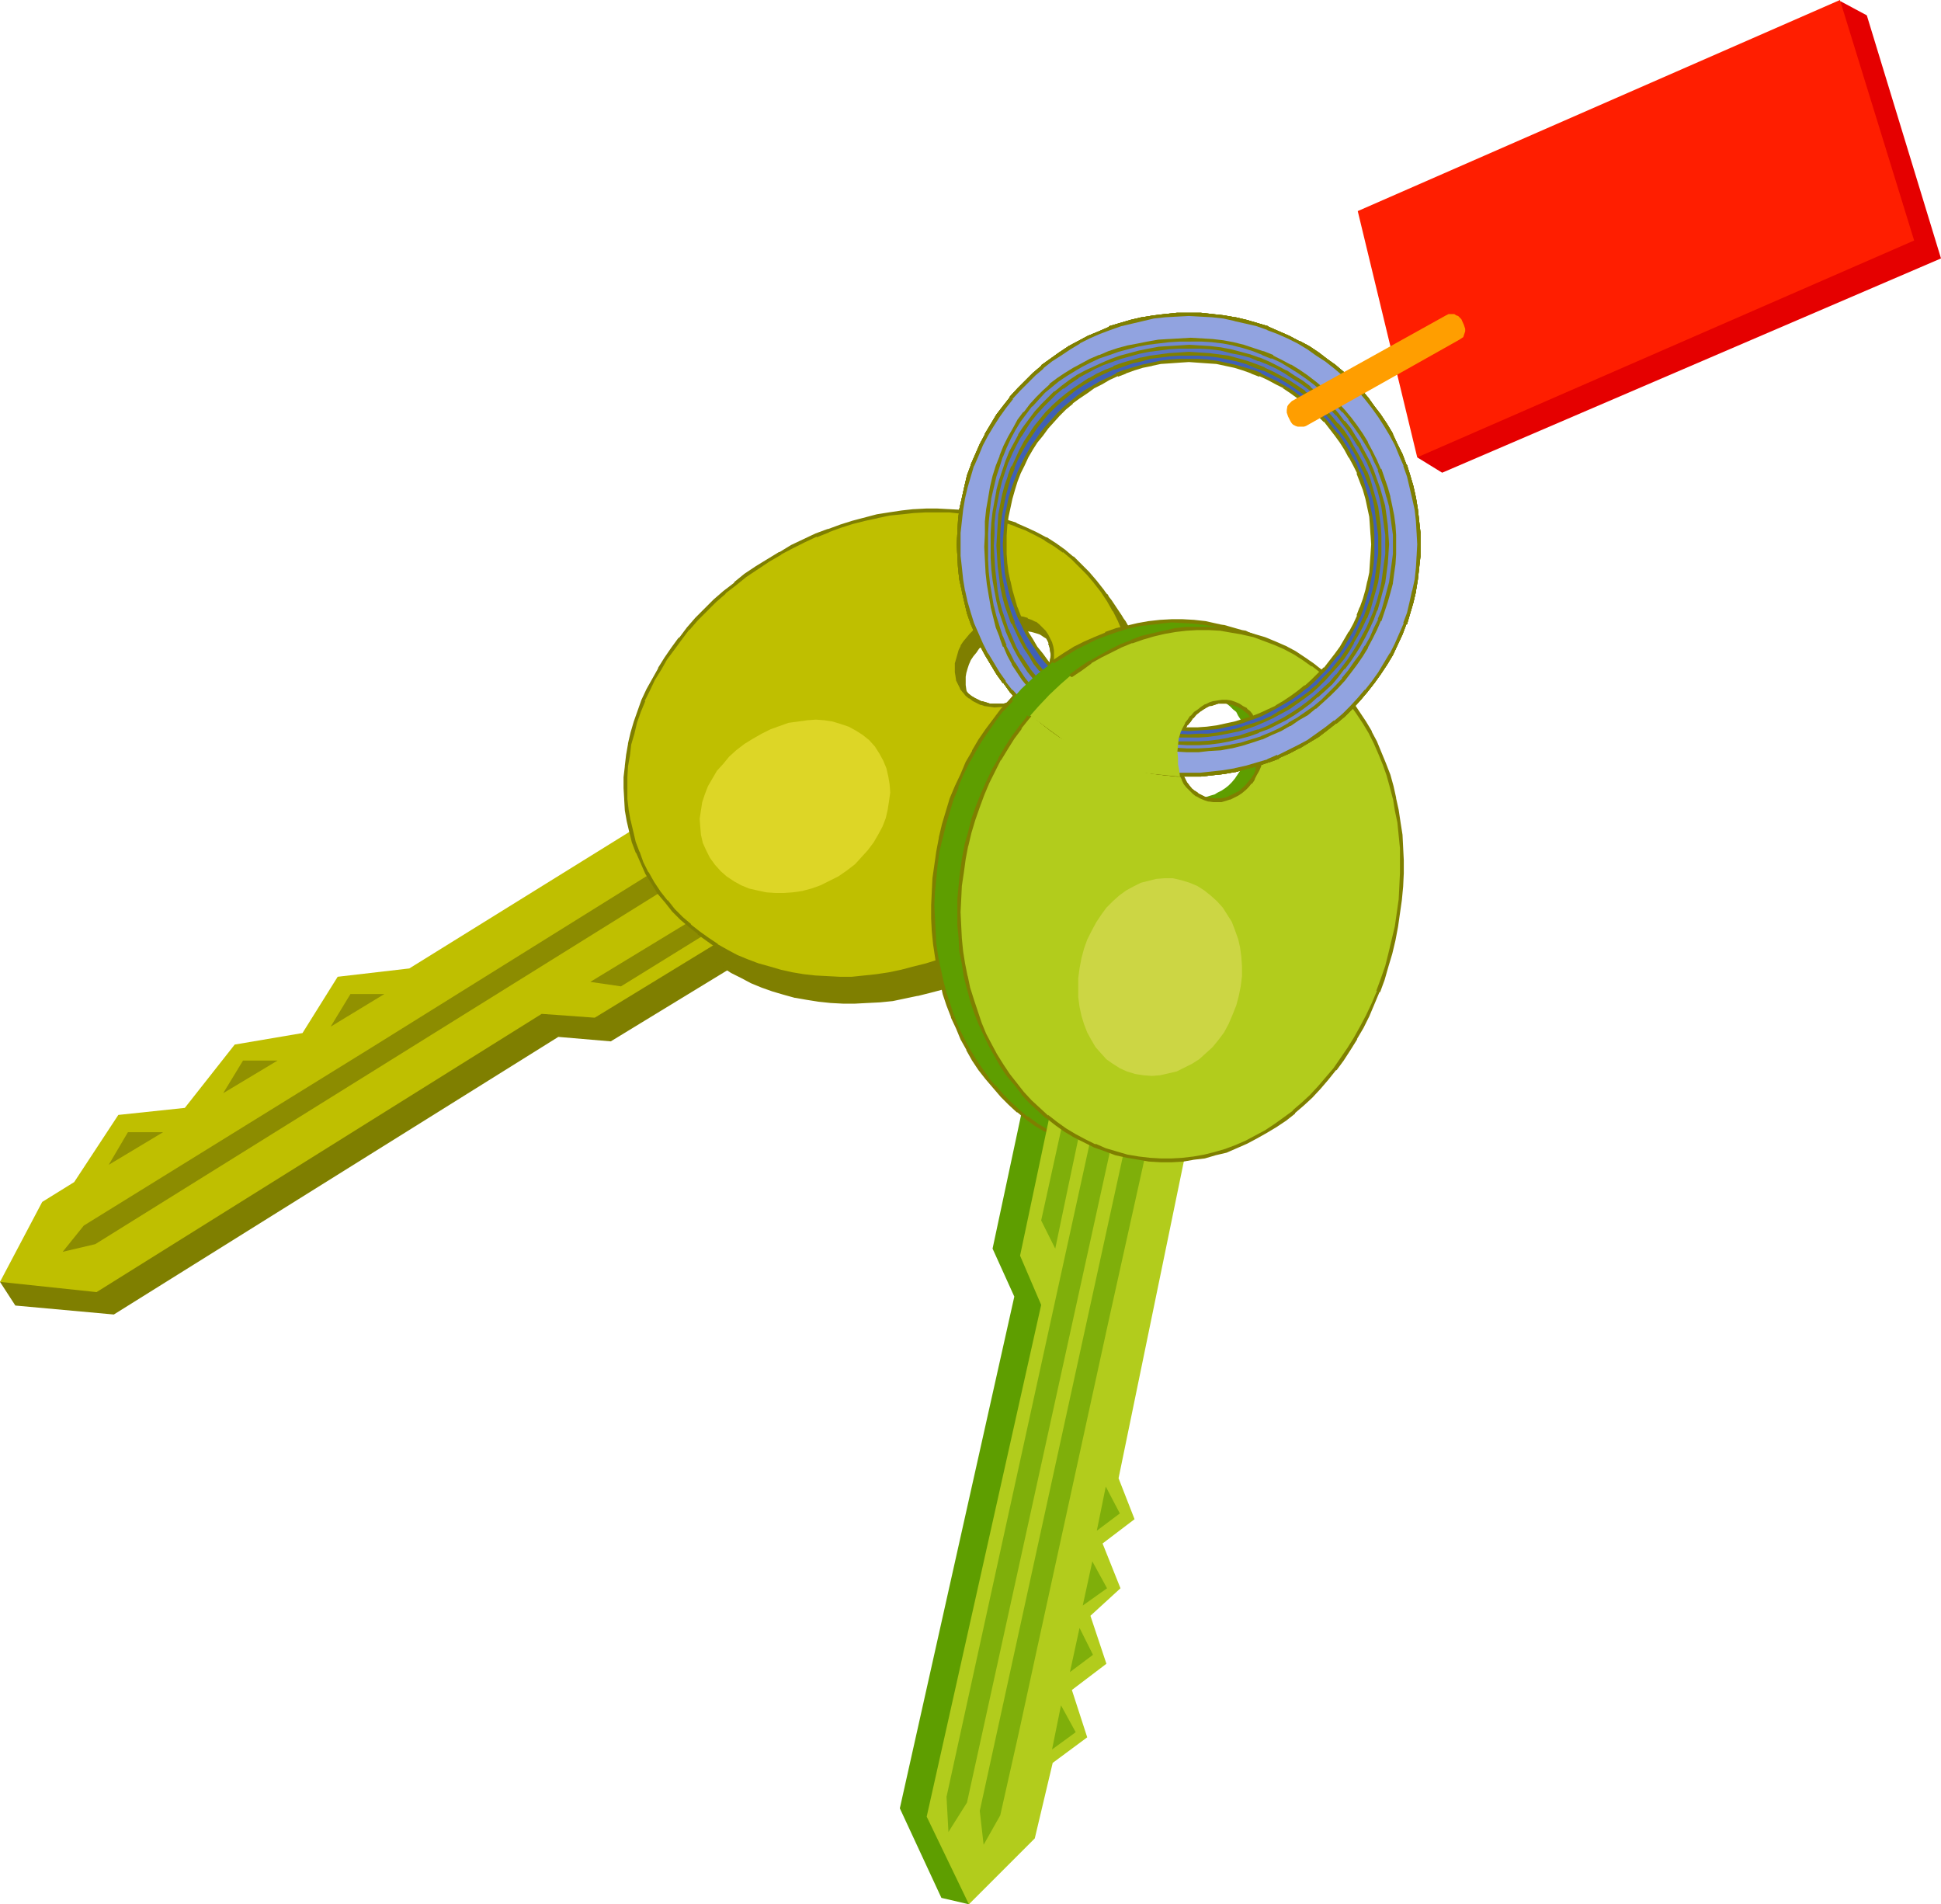 <?xml version="1.0" encoding="UTF-8" standalone="no"?>
<svg
   version="1.0"
   width="129.766mm"
   height="127.293mm"
   id="svg49"
   sodipodi:docname="Keys 16.wmf"
   xmlns:inkscape="http://www.inkscape.org/namespaces/inkscape"
   xmlns:sodipodi="http://sodipodi.sourceforge.net/DTD/sodipodi-0.dtd"
   xmlns="http://www.w3.org/2000/svg"
   xmlns:svg="http://www.w3.org/2000/svg">
  <sodipodi:namedview
     id="namedview49"
     pagecolor="#ffffff"
     bordercolor="#000000"
     borderopacity="0.25"
     inkscape:showpageshadow="2"
     inkscape:pageopacity="0.0"
     inkscape:pagecheckerboard="0"
     inkscape:deskcolor="#d1d1d1"
     inkscape:document-units="mm" />
  <defs
     id="defs1">
    <pattern
       id="WMFhbasepattern"
       patternUnits="userSpaceOnUse"
       width="6"
       height="6"
       x="0"
       y="0" />
  </defs>
  <path
     style="fill:#7f7f00;fill-opacity:1;fill-rule:evenodd;stroke:none"
     d="M 194.081,238.856 154.328,263.097 141.077,261.966 28.765,332.104 3.878,329.841 0,323.862 l 5.333,-4.363 5.171,-4.202 5.171,-4.202 5.171,-4.04 5.171,-3.879 5.01,-3.879 10.181,-7.434 10.181,-7.111 10.181,-6.788 10.181,-6.626 10.181,-6.464 10.181,-6.464 10.342,-6.141 10.504,-6.303 10.504,-6.303 10.827,-6.464 10.989,-6.626 11.312,-6.788 5.656,-3.394 5.818,-3.555 z"
     id="path1" />
  <path
     style="fill:#7f7f00;fill-opacity:1;fill-rule:evenodd;stroke:none"
     d="m 229.633,164.84 29.088,-18.1 12.12,19.231 -2.747,1.778 -0.485,-2.101 -0.485,-0.97 -0.485,-0.808 -0.646,-0.97 -0.646,-0.808 -0.808,-0.646 -0.808,-0.485 -0.97,-0.646 -0.97,-0.323 -1.131,-0.323 -0.97,-0.162 -1.131,-0.162 h -1.131 l -1.293,0.162 -1.131,0.162 -1.131,0.323 -1.293,0.323 -0.97,0.646 -1.131,0.485 -1.131,0.808 -0.97,0.808 -0.97,0.808 -0.646,0.97 -0.808,0.97 -0.646,0.97 -0.485,1.131 -0.323,0.97 -0.323,1.131 -0.162,0.97 v 1.131 0.97 l 0.162,1.131 0.162,0.97 0.485,0.97 0.485,0.97 0.485,0.97 0.646,0.646 0.808,0.808 0.808,0.485 -6.464,4.202 z"
     id="path2" />
  <path
     style="fill:#7f7f00;fill-opacity:1;fill-rule:evenodd;stroke:none"
     d="m 248.217,158.214 -1.131,0.646 -0.97,0.808 -0.808,0.808 -0.808,0.97 -0.646,0.97 -0.646,0.97 -0.485,0.97 -0.485,1.131 -0.323,0.97 -0.162,1.131 -0.162,0.97 0.162,1.131 0.162,0.97 0.162,1.131 0.323,0.97 0.646,0.97 0.646,0.97 0.646,0.808 0.808,0.646 0.97,0.646 0.97,0.485 0.97,0.323 0.97,0.323 1.131,0.162 1.131,0.162 2.262,-0.162 1.293,-0.162 1.131,-0.323 1.131,-0.485 1.131,-0.485 1.131,-0.646 1.131,-0.646 0.97,-0.808 0.808,-0.808 0.808,-0.97 0.808,-0.97 0.485,-0.97 0.485,-0.97 0.485,-1.131 0.323,-1.131 0.162,-0.97 v -1.131 -0.97 l -0.162,-1.131 -0.323,-0.97 -0.323,-0.97 -0.485,-0.97 -0.646,-0.808 -0.808,-0.808 -0.646,-0.646 -0.97,-0.646 -0.97,-0.646 -0.97,-0.323 -1.131,-0.323 -0.97,-0.162 -1.131,-0.162 h -1.131 -1.131 l -1.293,0.323 -1.131,0.323 -1.131,0.323 -1.131,0.646 z m 31.189,-7.757 0.485,0.646 0.646,0.808 1.131,1.939 1.454,1.939 0.485,0.808 0.323,0.646 1.454,2.424 1.293,2.747 1.131,2.586 0.97,2.586 0.808,2.747 0.646,2.747 0.485,2.909 0.323,2.747 0.162,2.747 v 2.909 2.909 l -0.323,2.909 -0.485,2.909 -0.485,2.747 -0.808,2.909 -0.808,2.909 -1.131,2.747 -1.131,2.747 -1.293,2.909 -1.293,2.747 -1.616,2.586 -1.616,2.747 -1.939,2.586 -1.778,2.586 -2.101,2.424 -2.262,2.424 -2.262,2.263 -2.424,2.263 -2.586,2.263 -2.586,2.101 -2.909,1.939 -2.747,1.939 -3.07,1.778 -3.07,1.616 -3.07,1.454 -3.07,1.454 -3.07,1.131 -3.232,1.131 -3.07,0.808 -3.232,0.97 -3.07,0.646 -3.232,0.485 -3.232,0.323 -3.07,0.323 h -3.07 -3.07 l -3.07,-0.162 -3.07,-0.323 -2.909,-0.323 -2.909,-0.646 -2.909,-0.646 -2.747,-0.808 -2.747,-0.97 -2.586,-1.293 -2.586,-1.131 -2.586,-1.454 -2.424,-1.454 -2.262,-1.616 -2.101,-1.778 -2.101,-1.939 -2.101,-1.939 -1.939,-2.101 -1.616,-2.424 -1.616,-2.424 -0.485,-0.646 -0.323,-0.646 -2.101,-3.555 -0.485,-0.808 -0.323,-0.646 -1.454,-2.586 -1.293,-2.586 -0.97,-2.586 -0.808,-2.586 -0.646,-2.747 -0.485,-2.586 -0.323,-2.586 -0.162,-2.747 0.162,-2.586 0.162,-2.747 0.323,-2.586 0.485,-2.586 0.646,-2.586 0.808,-2.586 0.97,-2.586 0.97,-2.586 1.293,-2.586 1.293,-2.424 1.454,-2.424 1.454,-2.424 1.616,-2.424 1.778,-2.424 1.939,-2.263 1.939,-2.101 1.939,-2.263 2.262,-2.101 2.101,-2.101 2.424,-2.101 2.262,-1.778 2.424,-1.939 2.586,-1.778 2.586,-1.778 2.424,-1.616 2.747,-1.616 2.747,-1.454 2.747,-1.454 2.747,-1.293 2.747,-1.131 2.747,-1.131 2.909,-0.97 2.909,-0.97 2.909,-0.808 2.909,-0.646 2.747,-0.485 2.909,-0.485 2.909,-0.485 2.909,-0.162 h 2.909 2.747 l 2.747,0.162 2.909,0.323 2.747,0.485 2.747,0.646 2.586,0.808 2.586,0.808 2.586,0.97 2.586,1.293 2.424,1.454 2.424,1.454 2.262,1.616 2.262,1.939 2.101,2.101 2.101,2.101 z"
     id="path3" />
  <path
     style="fill:#7f7f00;fill-opacity:1;fill-rule:evenodd;stroke:none"
     d="m 248.056,157.729 -1.131,0.646 -0.162,0.162 -0.97,0.808 -0.808,0.808 -0.808,0.97 v 0 l -0.808,0.97 -0.646,0.97 v 0.162 l -0.485,0.97 v 0 l -0.323,1.131 -0.323,1.131 v 0 l -0.323,1.131 v 0.97 1.131 0.162 l 0.162,0.97 v 0 l 0.162,1.131 0.485,0.97 v 0 l 0.485,0.97 v 0.162 l 0.646,0.808 0.162,0.162 0.646,0.808 0.808,0.646 h 0.162 l 0.808,0.646 v 0 l 0.97,0.485 0.97,0.485 h 0.162 l 0.97,0.323 h 0.162 l 1.131,0.162 1.131,0.162 v 0 l 2.262,-0.162 h 0.162 l 1.131,-0.162 h 0.162 l 1.131,-0.323 v 0 l 1.131,-0.485 v 0 l 1.131,-0.485 1.293,-0.646 v 0 l 0.97,-0.808 v 0 l 1.131,-0.808 v 0 l 0.808,-0.808 0.808,-0.97 0.162,-0.162 0.646,-0.97 0.646,-0.97 v 0 l 0.485,-0.97 v -0.162 l 0.485,-0.97 0.162,-1.131 v 0 l 0.323,-1.131 v 0 -1.131 -0.97 -0.162 l -0.162,-0.97 -0.323,-1.131 v 0 l -0.485,-0.97 -0.485,-0.97 v 0 l -0.646,-0.97 v 0 l -0.808,-0.808 -0.646,-0.646 -0.162,-0.162 -0.808,-0.646 h -0.162 l -0.97,-0.485 -0.97,-0.323 v -0.162 l -1.131,-0.323 v 0 l -1.131,-0.162 -1.131,-0.162 h -1.131 l -1.131,0.162 h -0.162 l -1.131,0.162 h -0.162 l -1.131,0.323 v 0 l -1.131,0.485 v 0 l -1.131,0.485 h -0.162 l -0.97,0.646 0.485,0.808 0.97,-0.646 v 0 l 1.131,-0.485 v 0 l 1.131,-0.485 v 0 l 1.131,-0.323 v 0 l 1.131,-0.162 v 0 h 1.131 1.131 v 0 l 0.97,0.162 1.131,0.162 v 0 l 0.97,0.323 v -0.162 l 0.97,0.485 0.97,0.485 h -0.162 l 0.97,0.646 v -0.162 l 0.646,0.808 0.808,0.808 -0.162,-0.162 0.646,0.97 v -0.162 l 0.485,0.97 0.485,0.97 h -0.162 l 0.323,0.97 v 0 l 0.162,0.97 v 0 l 0.162,0.97 -0.162,1.131 v -0.162 l -0.162,1.131 v 0 l -0.323,0.97 -0.323,1.131 v -0.162 l -0.485,1.131 v -0.162 l -0.646,0.97 -0.646,0.97 v 0 l -0.808,0.97 -0.808,0.808 v 0 l -0.97,0.808 v 0 l -0.97,0.646 v 0 l -1.131,0.646 -1.131,0.485 v 0 l -1.131,0.323 v 0 l -1.131,0.323 v 0 l -1.131,0.323 v 0 h -2.262 v 0 h -1.131 l -0.97,-0.323 v 0 l -1.131,-0.323 0.162,0.162 -0.97,-0.485 -0.97,-0.485 v 0 l -0.808,-0.485 v 0 l -0.808,-0.646 -0.646,-0.808 v 0 l -0.646,-0.97 v 0.162 l -0.485,-0.97 v 0 l -0.323,-0.97 -0.323,-0.97 v 0 -0.97 0 l -0.162,-1.131 v 0.162 l 0.162,-1.131 0.162,-0.97 v 0 l 0.323,-1.131 0.323,-0.97 v 0 l 0.485,-0.97 v 0.162 l 0.646,-1.131 0.808,-0.97 -0.162,0.162 0.808,-0.97 0.808,-0.808 0.97,-0.808 v 0 l 1.131,-0.646 z"
     id="path4" />
  <path
     style="fill:#7f7f00;fill-opacity:1;fill-rule:evenodd;stroke:none"
     d="m 279.083,150.78 v 0 l 0.485,0.646 0.485,0.646 1.293,2.101 1.293,1.778 0.646,0.97 0.323,0.646 1.454,2.424 v 0 l 1.293,2.586 1.131,2.586 v 0 l 0.97,2.586 0.646,2.747 0.646,2.747 v -0.162 l 0.485,2.909 0.323,2.747 v 0 l 0.323,2.747 v 2.909 l -0.162,2.909 v 0 l -0.323,2.747 -0.485,2.909 -0.485,2.909 v 0 l -0.808,2.747 -0.808,2.909 -0.97,2.909 v -0.162 l -1.131,2.747 -1.293,2.909 -1.454,2.747 -1.454,2.586 v 0 l -1.778,2.586 -1.778,2.586 -1.939,2.586 h 0.162 l -2.101,2.586 v -0.162 l -2.262,2.424 -2.262,2.263 -2.424,2.263 -2.586,2.263 v 0 l -2.586,2.101 v -0.162 l -2.747,2.101 -2.909,1.939 -3.07,1.778 h 0.162 l -3.07,1.616 -3.07,1.454 -3.07,1.293 v 0 l -3.232,1.131 h 0.162 l -3.232,1.131 -3.07,0.97 -3.232,0.808 h 0.162 l -3.232,0.646 -3.07,0.485 -3.232,0.323 -3.07,0.323 v 0 l -3.07,0.162 -3.07,-0.162 -3.07,-0.162 v 0 l -2.909,-0.162 -3.07,-0.485 -2.909,-0.646 h 0.162 l -2.909,-0.646 -2.747,-0.808 -2.747,-0.97 v 0 l -2.586,-1.131 -2.586,-1.131 -2.424,-1.454 v 0 l -2.424,-1.454 -2.262,-1.778 v 0.162 l -2.262,-1.778 h 0.162 l -2.101,-1.939 -2.101,-1.939 -1.939,-2.101 h 0.162 l -1.778,-2.263 -1.616,-2.424 -0.323,-0.646 -0.485,-0.808 -2.101,-3.394 -0.323,-0.808 -0.485,-0.646 v 0 l -1.454,-2.586 -1.131,-2.586 v 0 l -0.97,-2.586 v 0 l -0.808,-2.586 -0.646,-2.586 v 0 l -0.485,-2.586 -0.323,-2.747 V 205.08 l -0.162,-2.747 v -2.586 0 l 0.323,-2.586 0.323,-2.586 0.485,-2.747 v 0 l 0.646,-2.424 0.808,-2.747 0.808,-2.424 v 0 l 1.131,-2.586 1.131,-2.586 1.293,-2.424 v 0 l 1.454,-2.424 1.454,-2.424 1.778,-2.263 1.778,-2.424 h -0.162 l 1.939,-2.263 v 0 l 1.939,-2.101 1.939,-2.263 2.262,-2.101 2.101,-2.101 2.424,-2.101 h -0.162 l 2.424,-1.939 2.424,-1.778 v 0 l 2.424,-1.778 2.586,-1.778 2.586,-1.616 v 0 l 2.586,-1.616 2.747,-1.454 2.747,-1.293 2.747,-1.293 2.747,-1.293 v 0.162 l 2.909,-1.131 h -0.162 l 2.909,-0.97 2.909,-0.97 2.909,-0.808 2.747,-0.646 v 0 l 2.909,-0.646 2.909,-0.323 2.747,-0.485 v 0 l 2.909,-0.162 h 2.909 2.747 l 2.747,0.162 v 0 l 2.909,0.323 2.747,0.485 2.586,0.646 v 0 l 2.586,0.646 2.747,0.97 -0.162,-0.162 2.586,1.131 2.424,1.131 v 0 l 2.424,1.454 2.424,1.454 2.262,1.778 v -0.162 l 2.262,1.939 v 0 l 2.101,2.101 2.101,2.101 v 0 l 1.939,2.424 0.646,-0.646 -1.939,-2.263 v -0.162 l -2.101,-2.101 -2.101,-2.101 h -0.162 l -2.101,-1.939 v 0 l -2.424,-1.616 -2.424,-1.616 -2.424,-1.293 v 0 l -2.586,-1.293 -2.424,-0.97 -0.162,-0.162 -2.586,-0.808 -2.747,-0.808 v 0 l -2.747,-0.646 -2.747,-0.323 -2.747,-0.323 h -0.162 l -2.747,-0.323 h -2.747 -2.909 l -2.909,0.323 v 0 l -2.909,0.323 -2.909,0.485 -2.909,0.485 v 0 l -2.909,0.646 -2.909,0.808 -2.909,0.97 -2.747,0.97 h -0.162 l -2.747,1.131 v 0 l -2.909,1.293 -2.747,1.293 -2.747,1.454 -2.586,1.454 -2.747,1.454 v 0 l -2.586,1.778 -2.586,1.616 -2.424,1.778 v 0.162 l -2.424,1.939 -2.424,1.778 v 0 l -2.424,2.101 -2.101,2.101 -2.262,2.101 -1.939,2.263 -1.939,2.101 v 0.162 l -1.939,2.263 v 0 l -1.778,2.263 -1.616,2.424 -1.616,2.424 -1.454,2.424 v 0 l -1.293,2.586 -1.131,2.586 -1.131,2.586 v 0 l -0.97,2.586 -0.808,2.586 -0.646,2.586 v 0 l -0.485,2.747 -0.323,2.586 -0.162,2.586 v 0.162 2.586 2.747 0 l 0.323,2.747 0.485,2.586 v 0 l 0.646,2.586 0.808,2.747 v 0 l 1.131,2.586 v 0 l 1.131,2.586 1.454,2.586 v 0.162 l 0.485,0.646 0.485,0.808 1.939,3.394 0.485,0.808 0.323,0.646 1.616,2.424 1.778,2.263 v 0.162 l 1.939,2.101 2.101,1.939 2.101,1.939 v 0 l 2.101,1.778 v 0 l 2.424,1.616 2.424,1.616 v 0 l 2.586,1.293 2.424,1.293 2.747,1.131 v 0 l 2.747,0.97 2.747,0.808 2.909,0.808 h 0.162 l 2.747,0.485 3.07,0.485 3.07,0.323 v 0 l 3.07,0.162 h 3.07 l 3.07,-0.162 v 0 l 3.232,-0.162 3.232,-0.323 3.07,-0.646 3.07,-0.646 h 0.162 l 3.232,-0.808 3.07,-0.808 3.07,-1.131 h 0.162 l 3.07,-1.293 v 0 l 3.232,-1.293 3.07,-1.616 2.909,-1.616 h 0.162 l 2.909,-1.778 2.909,-1.939 2.747,-1.939 v 0 l 2.747,-2.101 v 0 l 2.586,-2.263 2.424,-2.263 2.262,-2.263 2.262,-2.424 v 0 l 2.101,-2.586 v 0 l 1.939,-2.586 1.778,-2.586 1.778,-2.586 v 0 l 1.454,-2.747 1.454,-2.747 1.293,-2.747 1.131,-2.747 v -0.162 l 1.131,-2.909 0.808,-2.747 0.646,-2.909 v 0 l 0.646,-2.909 0.323,-2.909 0.323,-2.909 v 0 l 0.162,-2.909 v -2.909 l -0.162,-2.747 v 0 l -0.323,-2.909 -0.485,-2.747 v -0.162 l -0.646,-2.747 -0.808,-2.747 -0.97,-2.586 v 0 l -1.131,-2.747 -1.293,-2.586 v 0 l -1.454,-2.586 -0.485,-0.646 -0.485,-0.808 -1.293,-1.939 -1.293,-1.939 -0.646,-0.808 -0.323,-0.646 h -0.162 z"
     id="path5" />
  <path
     style="fill:#bfbf00;fill-opacity:1;fill-rule:evenodd;stroke:none"
     d="M 189.718,233.038 150.288,257.118 136.875,256.148 24.402,326.447 0,323.862 l 10.666,-20.201 8.08,-5.01 11.15,-16.969 16.806,-1.778 12.605,-15.999 17.13,-2.909 8.888,-14.221 18.099,-2.101 60.438,-37.493 z"
     id="path6" />
  <path
     style="fill:#8c8c00;fill-opacity:1;fill-rule:evenodd;stroke:none"
     d="m 21.17,309.64 72.882,-45.089 72.882,-45.412 1.293,2.424 1.454,2.101 -145.601,90.662 -8.242,1.939 z"
     id="path7" />
  <path
     style="fill:#8c8c00;fill-opacity:1;fill-rule:evenodd;stroke:none"
     d="m 149.157,248.068 12.766,-7.757 12.766,-7.757 0.646,0.97 0.97,0.97 0.808,0.808 0.97,0.808 -21.17,13.09 z"
     id="path8" />
  <path
     style="fill:#bfbf00;fill-opacity:1;fill-rule:evenodd;stroke:none"
     d="m 248.217,158.214 -1.131,0.646 -0.97,0.808 -0.808,0.808 -0.808,0.97 -0.646,0.97 -0.646,0.97 -0.485,0.97 -0.485,1.131 -0.323,0.97 -0.162,1.131 -0.162,0.97 0.162,1.131 0.162,0.97 0.162,1.131 0.323,0.97 0.646,0.97 0.646,0.97 0.646,0.808 0.808,0.646 0.97,0.646 0.97,0.485 0.97,0.323 0.97,0.323 1.131,0.162 1.131,0.162 2.262,-0.162 1.293,-0.162 1.131,-0.323 1.131,-0.485 1.131,-0.485 1.131,-0.646 1.131,-0.646 0.97,-0.808 0.808,-0.808 0.808,-0.97 0.808,-0.97 0.485,-0.97 0.485,-0.97 0.485,-1.131 0.323,-1.131 0.162,-0.97 v -1.131 -0.97 l -0.162,-1.131 -0.323,-0.97 -0.323,-0.97 -0.485,-0.97 -0.646,-0.808 -0.808,-0.808 -0.646,-0.646 -0.97,-0.646 -0.97,-0.646 -0.97,-0.323 -1.131,-0.323 -0.97,-0.162 -1.131,-0.162 h -1.131 -1.131 l -1.293,0.323 -1.131,0.323 -1.131,0.323 -1.131,0.646 z m -54.136,-16.646 3.07,-1.778 3.07,-1.616 2.909,-1.454 3.07,-1.454 3.232,-1.293 3.07,-0.97 2.909,-0.97 3.232,-0.808 3.07,-0.808 3.07,-0.485 3.07,-0.485 3.07,-0.323 3.07,-0.162 h 2.909 3.07 l 2.909,0.323 2.909,0.323 2.747,0.646 2.747,0.646 2.747,0.808 2.586,0.808 2.747,1.131 2.424,1.131 2.424,1.293 2.262,1.454 2.262,1.616 2.262,1.778 1.939,1.939 1.939,1.939 1.939,2.263 1.616,2.263 1.616,2.424 1.454,2.424 1.293,2.586 1.131,2.586 0.97,2.747 0.808,2.747 0.646,2.747 0.485,2.747 0.323,2.747 0.162,2.909 v 2.909 l -0.162,2.909 -0.323,2.747 -0.323,2.909 -0.646,2.909 -0.808,2.909 -0.808,2.747 -0.97,2.909 -1.131,2.747 -1.293,2.747 -1.454,2.747 -1.454,2.747 -1.778,2.586 -1.778,2.586 -1.939,2.586 -2.101,2.586 -2.101,2.263 -2.424,2.424 -2.424,2.263 -2.586,2.101 -2.586,2.101 -2.909,2.101 -2.747,1.778 -3.07,1.939 -3.07,1.454 -3.07,1.616 -3.07,1.293 -3.07,1.131 -3.07,1.131 -3.232,0.808 -3.232,0.808 -3.07,0.646 -3.07,0.485 -3.232,0.323 -3.07,0.162 -3.07,0.162 -3.07,-0.162 -3.07,-0.162 -2.909,-0.323 -2.909,-0.485 -3.07,-0.646 -2.747,-0.808 -2.747,-0.808 -2.747,-1.131 -2.747,-1.131 -2.586,-1.293 -2.424,-1.293 -2.424,-1.616 -2.262,-1.778 -2.101,-1.778 -2.101,-1.778 -2.101,-2.101 -1.778,-2.263 -1.778,-2.263 -1.616,-2.424 -1.454,-2.424 -1.293,-2.586 -1.131,-2.586 -0.97,-2.747 -0.646,-2.586 -0.646,-2.747 -0.485,-2.747 -0.162,-2.747 -0.162,-2.747 v -2.747 l 0.162,-2.747 0.485,-2.747 0.485,-2.909 0.646,-2.747 0.808,-2.747 0.97,-2.747 0.97,-2.747 1.293,-2.586 1.293,-2.747 1.454,-2.586 1.616,-2.586 1.778,-2.586 1.939,-2.586 1.939,-2.424 2.101,-2.424 2.262,-2.263 2.424,-2.424 2.424,-2.101 2.586,-2.101 2.747,-2.101 2.747,-2.101 z"
     id="path9" />
  <path
     style="fill:#7f7f00;fill-opacity:1;fill-rule:evenodd;stroke:none"
     d="m 248.056,157.729 -1.131,0.646 -0.162,0.162 -0.97,0.808 -0.808,0.808 -0.808,0.97 v 0 l -0.808,0.97 -0.646,0.97 v 0.162 l -0.485,0.97 v 0 l -0.323,1.131 -0.323,1.131 v 0 l -0.323,1.131 v 0.97 1.131 0.162 l 0.162,0.97 v 0 l 0.162,1.131 0.485,0.97 v 0 l 0.485,0.97 v 0.162 l 0.646,0.808 0.162,0.162 0.646,0.808 0.808,0.646 h 0.162 l 0.808,0.646 v 0 l 0.97,0.485 0.97,0.485 h 0.162 l 0.97,0.323 h 0.162 l 1.131,0.162 1.131,0.162 v 0 l 2.262,-0.162 h 0.162 l 1.131,-0.162 h 0.162 l 1.131,-0.323 v 0 l 1.131,-0.485 v 0 l 1.131,-0.485 1.293,-0.646 v 0 l 0.97,-0.808 v 0 l 1.131,-0.808 v 0 l 0.808,-0.808 0.808,-0.97 0.162,-0.162 0.646,-0.97 0.646,-0.97 v 0 l 0.485,-0.97 v -0.162 l 0.485,-0.97 0.162,-1.131 v 0 l 0.323,-1.131 v 0 -1.131 -0.97 -0.162 l -0.162,-0.97 -0.323,-1.131 v 0 l -0.485,-0.97 -0.485,-0.97 v 0 l -0.646,-0.97 v 0 l -0.808,-0.808 -0.646,-0.646 -0.162,-0.162 -0.808,-0.646 h -0.162 l -0.97,-0.485 -0.97,-0.323 v -0.162 l -1.131,-0.323 v 0 l -1.131,-0.162 -1.131,-0.162 h -1.131 l -1.131,0.162 h -0.162 l -1.131,0.162 h -0.162 l -1.131,0.323 v 0 l -1.131,0.485 v 0 l -1.131,0.485 h -0.162 l -0.97,0.646 0.485,0.808 0.97,-0.646 v 0 l 1.131,-0.485 v 0 l 1.131,-0.485 v 0 l 1.131,-0.323 v 0 l 1.131,-0.162 v 0 h 1.131 1.131 v 0 l 0.97,0.162 1.131,0.162 v 0 l 0.97,0.323 v -0.162 l 0.97,0.485 0.97,0.485 h -0.162 l 0.97,0.646 v -0.162 l 0.646,0.808 0.808,0.808 -0.162,-0.162 0.646,0.97 v -0.162 l 0.485,0.97 0.485,0.97 h -0.162 l 0.323,0.97 v 0 l 0.162,0.97 v 0 l 0.162,0.97 -0.162,1.131 v -0.162 l -0.162,1.131 v 0 l -0.323,0.97 -0.323,1.131 v -0.162 l -0.485,1.131 v -0.162 l -0.646,0.97 -0.646,0.97 v 0 l -0.808,0.97 -0.808,0.808 v 0 l -0.97,0.808 v 0 l -0.97,0.646 v 0 l -1.131,0.646 -1.131,0.485 v 0 l -1.131,0.323 v 0 l -1.131,0.323 v 0 l -1.131,0.323 v 0 h -2.262 v 0 h -1.131 l -0.97,-0.323 v 0 l -1.131,-0.323 0.162,0.162 -0.97,-0.485 -0.97,-0.485 v 0 l -0.808,-0.485 v 0 l -0.808,-0.646 -0.646,-0.808 v 0 l -0.646,-0.97 v 0.162 l -0.485,-0.97 v 0 l -0.323,-0.97 -0.323,-0.97 v 0 -0.97 0 l -0.162,-1.131 v 0.162 l 0.162,-1.131 0.162,-0.97 v 0 l 0.323,-1.131 0.323,-0.97 v 0 l 0.485,-0.97 v 0.162 l 0.646,-1.131 0.808,-0.97 -0.162,0.162 0.808,-0.97 0.808,-0.808 0.97,-0.808 v 0 l 1.131,-0.646 z"
     id="path10" />
  <path
     style="fill:#7f7f00;fill-opacity:1;fill-rule:evenodd;stroke:none"
     d="m 194.405,141.891 3.07,-1.778 h -0.162 l 3.07,-1.616 2.909,-1.454 3.07,-1.454 v 0.162 l 3.232,-1.293 h -0.162 l 3.07,-1.131 3.07,-0.97 3.232,-0.808 3.07,-0.646 h -0.162 l 3.07,-0.646 3.232,-0.323 2.909,-0.323 v 0 l 3.07,-0.162 h 2.909 3.07 -0.162 l 2.909,0.323 2.909,0.323 2.909,0.485 h -0.162 l 2.747,0.808 2.747,0.646 2.747,0.97 h -0.162 l 2.586,0.97 2.586,1.293 2.424,1.293 h -0.162 l 2.424,1.454 2.262,1.616 v -0.162 l 2.101,1.778 v 0 l 1.939,1.939 1.939,1.939 1.939,2.263 -0.162,-0.162 1.778,2.263 1.616,2.424 1.454,2.586 v -0.162 l 1.293,2.586 1.131,2.747 -0.162,-0.162 0.97,2.586 0.808,2.747 0.646,2.747 v 0 l 0.485,2.747 0.323,2.909 v -0.162 l 0.162,2.909 v 2.909 l -0.162,2.909 v -0.162 l -0.323,2.909 -0.323,2.909 -0.646,2.909 v -0.162 l -0.646,2.909 -0.97,2.747 -0.97,2.909 h 0.162 l -1.293,2.747 -1.131,2.747 -1.454,2.747 -1.616,2.747 v -0.162 l -1.616,2.747 -1.778,2.586 -1.939,2.586 v -0.162 l -2.101,2.586 -2.101,2.263 -2.424,2.424 -2.424,2.263 -2.586,2.101 h 0.162 l -2.747,2.101 -2.747,1.939 -2.909,1.939 -3.07,1.778 h 0.162 l -3.07,1.616 -3.07,1.454 -3.07,1.454 v -0.162 l -3.07,1.293 v 0 l -3.07,0.97 -3.232,0.808 -3.07,0.808 v 0 l -3.07,0.646 -3.232,0.485 -3.07,0.323 v 0 l -3.07,0.323 h -3.07 l -3.07,-0.162 -3.07,-0.162 v 0 l -2.909,-0.323 -2.909,-0.485 -2.909,-0.646 v 0 l -2.747,-0.808 -2.909,-0.808 -2.586,-0.97 v 0 l -2.747,-1.131 -2.424,-1.293 -2.586,-1.454 h 0.162 l -2.424,-1.616 -2.262,-1.616 v 0 l -2.262,-1.778 h 0.162 l -2.101,-1.778 -2.101,-2.101 -1.778,-2.263 v 0.162 l -1.778,-2.263 -1.616,-2.424 -1.454,-2.586 v 0.162 l -1.293,-2.586 -0.97,-2.747 v 0.162 l -0.97,-2.586 -0.646,-2.747 -0.646,-2.747 v 0.162 l -0.485,-2.747 -0.323,-2.747 v 0 -2.747 -2.747 l 0.162,-2.747 v 0 l 0.485,-2.747 0.323,-2.747 v 0 l 0.808,-2.747 0.646,-2.747 0.97,-2.747 1.131,-2.747 h -0.162 l 1.293,-2.586 1.293,-2.747 1.616,-2.586 v 0 l 1.454,-2.586 1.939,-2.586 1.778,-2.424 v 0 l 1.939,-2.586 v 0.162 l 2.101,-2.424 2.262,-2.263 2.424,-2.424 2.424,-2.101 h -0.162 l 2.747,-2.101 v 0 l 2.586,-2.101 2.909,-1.939 2.909,-1.939 -0.485,-0.646 -2.909,1.778 -2.909,1.939 -2.586,2.101 v 0.162 l -2.747,2.101 v 0 l -2.424,2.101 -2.424,2.424 -2.262,2.263 -2.101,2.424 v 0 l -1.939,2.586 h -0.162 l -1.778,2.424 -1.778,2.586 -1.616,2.586 v 0.162 l -1.454,2.586 -1.454,2.586 -1.293,2.747 v 0 l -0.97,2.747 -0.97,2.747 -0.808,2.747 -0.646,2.747 v 0.162 l -0.485,2.747 -0.323,2.747 v 0.162 l -0.323,2.747 v 2.747 l 0.162,2.747 v 0.162 l 0.162,2.747 0.485,2.747 v 0 l 0.646,2.747 0.646,2.586 0.97,2.586 0.162,0.162 1.131,2.586 1.131,2.586 v 0 l 1.616,2.586 1.454,2.424 1.939,2.263 v 0 l 1.778,2.263 2.101,2.101 2.101,1.778 v 0 l 2.262,1.778 v 0.162 l 2.262,1.616 2.262,1.616 h 0.162 l 2.424,1.454 2.586,1.293 2.747,1.131 v 0 l 2.747,0.97 2.747,0.97 2.909,0.646 v 0 l 2.909,0.646 2.909,0.646 3.07,0.162 v 0 l 3.07,0.323 h 3.07 3.07 l 3.07,-0.162 h 0.162 l 3.07,-0.323 3.07,-0.485 3.232,-0.646 v 0 l 3.232,-0.808 3.07,-0.97 3.232,-0.97 v 0 l 3.07,-1.131 v -0.162 l 3.232,-1.293 3.07,-1.454 2.909,-1.616 h 0.162 l 2.909,-1.778 2.909,-1.939 2.747,-1.939 2.747,-2.101 v -0.162 l 2.586,-2.101 2.424,-2.263 2.424,-2.424 2.101,-2.263 2.101,-2.586 v 0 l 1.939,-2.586 1.778,-2.586 1.778,-2.586 v -0.162 l 1.616,-2.586 1.293,-2.747 1.293,-2.909 1.131,-2.747 h 0.162 l 0.97,-2.909 0.808,-2.747 0.808,-2.909 v -0.162 l 0.485,-2.747 0.485,-2.909 0.323,-2.909 v 0 l 0.162,-2.909 v -2.909 l -0.323,-2.909 v 0 l -0.323,-2.747 -0.323,-2.909 v 0 l -0.646,-2.747 -0.808,-2.747 -0.97,-2.586 -0.162,-0.162 -0.97,-2.586 -1.293,-2.586 v -0.162 l -1.454,-2.424 -1.616,-2.424 -1.778,-2.263 v 0 l -1.939,-2.263 -1.939,-1.939 -1.939,-1.939 h -0.162 l -2.101,-1.778 v 0 l -2.262,-1.616 -2.262,-1.454 h -0.162 l -2.424,-1.293 -2.424,-1.131 -2.586,-1.131 -0.162,-0.162 -2.586,-0.808 -2.747,-0.808 -2.747,-0.646 h -0.162 l -2.747,-0.485 -2.909,-0.485 -2.909,-0.162 v 0 l -3.07,-0.162 h -2.909 l -3.07,0.162 h -0.162 l -2.909,0.323 -3.232,0.485 -3.07,0.485 v 0 l -3.07,0.808 -3.07,0.808 -3.07,0.97 -3.07,1.131 h -0.162 l -3.07,1.131 v 0 l -3.07,1.454 -3.07,1.454 -2.909,1.778 h -0.162 l -2.909,1.778 z"
     id="path11" />
  <path
     style="fill:#ddd626;fill-opacity:1;fill-rule:evenodd;stroke:none"
     d="m 190.203,186.657 2.262,-1.293 2.262,-1.131 2.262,-0.808 2.262,-0.808 2.424,-0.323 2.262,-0.323 2.262,-0.162 2.101,0.162 2.101,0.323 2.101,0.646 1.939,0.646 1.778,0.97 1.778,1.131 1.616,1.293 1.454,1.616 1.131,1.778 0.97,1.778 0.808,1.939 0.485,2.101 0.323,1.939 0.162,2.101 -0.323,2.263 -0.323,2.101 -0.485,2.101 -0.808,2.101 -1.131,2.101 -1.131,1.939 -1.454,1.939 -1.616,1.778 -1.616,1.778 -2.101,1.616 -2.101,1.454 -2.262,1.131 -2.262,1.131 -2.262,0.808 -2.424,0.646 -2.262,0.323 -2.262,0.162 h -2.262 l -2.262,-0.162 -2.262,-0.485 -2.101,-0.485 -1.939,-0.808 -1.778,-0.97 -1.939,-1.293 -1.454,-1.293 -1.454,-1.616 -1.293,-1.778 -0.97,-1.939 -0.808,-1.778 -0.485,-2.101 -0.162,-1.939 -0.162,-2.101 0.323,-2.101 0.323,-2.101 0.646,-1.939 0.808,-2.101 1.131,-1.939 1.131,-1.939 1.616,-1.778 1.454,-1.778 1.778,-1.616 2.101,-1.616 z"
     id="path12" />
  <path
     style="fill:#919100;fill-opacity:1;fill-rule:evenodd;stroke:none"
     d="m 27.472,294.287 4.848,-8.242 h 8.888 z"
     id="path13" />
  <path
     style="fill:#919100;fill-opacity:1;fill-rule:evenodd;stroke:none"
     d="m 56.398,276.187 5.01,-8.242 h 8.726 z"
     id="path14" />
  <path
     style="fill:#919100;fill-opacity:1;fill-rule:evenodd;stroke:none"
     d="m 83.547,259.38 5.01,-8.242 h 8.565 z"
     id="path15" />
  <path
     style="fill:#5e9e00;fill-opacity:1;fill-rule:evenodd;stroke:none"
     d="m 260.499,270.046 -9.696,45.412 5.494,12.121 -28.926,129.286 10.504,22.625 6.949,1.616 2.262,-6.464 2.424,-6.303 2.101,-6.303 2.101,-6.141 1.939,-6.141 1.939,-6.141 3.555,-12.121 3.394,-11.797 3.07,-11.797 2.909,-11.797 2.586,-11.797 2.747,-11.797 2.424,-11.797 2.424,-11.959 2.424,-12.121 2.424,-12.282 2.586,-12.605 2.586,-12.767 1.454,-6.626 1.293,-6.464 z"
     id="path16" />
  <path
     style="fill:#5e9e00;fill-opacity:1;fill-rule:evenodd;stroke:none"
     d="m 318.19,211.706 7.595,-33.453 -22.301,-4.848 -0.646,3.232 0.97,-0.162 1.131,-0.162 0.97,0.162 1.131,0.162 0.97,0.323 0.97,0.323 0.97,0.485 0.808,0.646 0.808,0.808 0.808,0.646 0.485,0.97 0.646,0.97 0.323,0.97 0.485,1.131 0.323,1.131 0.162,1.131 0.162,1.293 v 1.131 l -0.162,1.293 -0.162,1.293 -0.323,1.293 -0.485,1.131 -0.485,1.131 -0.646,0.97 -0.646,0.97 -0.808,0.97 -0.808,0.808 -0.808,0.646 -0.97,0.646 -0.97,0.485 -0.808,0.485 -1.131,0.323 -0.97,0.323 h -1.131 -0.97 l -1.131,-0.162 -0.97,-0.323 -0.97,-0.485 -1.778,-0.97 -1.616,7.434 z"
     id="path17" />
  <path
     style="fill:#5e9e00;fill-opacity:1;fill-rule:evenodd;stroke:none"
     d="m 318.513,192.151 -0.323,1.293 -0.485,1.131 -0.485,1.131 -0.646,0.97 -0.646,0.97 -0.808,0.97 -0.646,0.646 -0.97,0.808 -0.808,0.646 -0.97,0.485 -0.97,0.485 -1.131,0.323 -0.97,0.162 h -1.131 -0.97 l -1.131,-0.162 -0.97,-0.323 -0.97,-0.323 -0.97,-0.646 -0.808,-0.485 -0.808,-0.646 -0.808,-0.97 -0.485,-0.808 -0.646,-0.97 -0.323,-0.97 -0.485,-1.131 -0.323,-1.131 -0.162,-1.131 -0.162,-1.293 v -1.131 l 0.162,-1.293 0.162,-1.131 0.323,-1.293 0.485,-1.293 1.131,-2.101 0.646,-0.97 0.808,-0.808 0.808,-0.97 0.808,-0.646 0.97,-0.646 0.97,-0.485 0.97,-0.485 0.97,-0.323 0.97,-0.162 1.131,-0.162 h 1.131 l 0.97,0.162 1.131,0.323 0.97,0.323 0.808,0.646 0.97,0.646 0.808,0.646 0.646,0.808 0.646,0.97 0.646,0.808 0.323,1.131 0.485,1.131 0.323,1.131 0.162,1.131 v 1.131 1.293 1.293 z m -3.232,-31.998 -0.646,-0.323 -0.97,-0.162 -2.262,-0.646 -2.262,-0.646 -0.97,-0.162 -0.808,-0.162 -2.747,-0.646 -2.909,-0.323 -2.909,-0.162 h -2.747 l -2.909,0.162 -2.747,0.323 -2.747,0.485 -2.909,0.485 -2.586,0.808 -2.747,0.97 -2.586,1.131 -2.747,1.131 -2.424,1.454 -2.586,1.454 -2.424,1.616 -2.424,1.778 -2.424,1.939 -2.262,1.939 -2.101,2.101 -2.101,2.424 -2.101,2.263 -1.939,2.424 -1.778,2.586 -1.778,2.747 -1.616,2.747 -1.616,2.909 -1.454,2.909 -1.293,3.071 -1.293,3.071 -0.97,3.232 -0.97,3.232 -0.808,3.394 -0.808,3.394 -0.485,3.394 -0.323,3.394 -0.323,3.394 v 3.394 3.394 l 0.162,3.232 0.323,3.232 0.323,3.232 0.646,3.071 0.646,3.071 0.808,3.071 0.97,2.909 0.97,2.909 1.293,2.909 1.293,2.586 1.293,2.747 1.616,2.586 1.616,2.424 1.616,2.424 1.939,2.101 1.939,2.263 1.939,1.939 2.101,1.939 2.262,1.778 2.262,1.616 2.424,1.454 2.424,1.293 2.586,1.293 2.586,0.97 2.909,0.97 2.747,0.646 0.808,0.162 0.808,0.162 1.939,0.485 1.939,0.323 0.808,0.162 0.808,0.162 2.909,0.485 2.909,0.323 h 2.747 2.747 l 2.747,-0.323 2.747,-0.323 2.586,-0.646 2.586,-0.808 2.424,-0.97 2.424,-0.97 2.424,-1.293 2.262,-1.293 2.262,-1.454 2.101,-1.616 2.262,-1.778 1.939,-1.778 2.101,-2.101 1.778,-1.939 1.939,-2.263 3.394,-4.525 1.616,-2.424 1.616,-2.586 1.454,-2.586 1.454,-2.586 1.131,-2.747 1.293,-2.747 1.131,-2.909 0.97,-2.747 0.97,-3.071 0.97,-2.909 0.808,-2.909 0.646,-3.071 0.646,-3.071 0.485,-2.909 0.323,-3.071 0.323,-3.071 0.162,-3.071 0.162,-2.909 v -3.071 l -0.162,-2.909 -0.162,-3.071 -0.323,-2.909 -0.485,-2.909 -0.485,-2.909 -0.646,-2.909 -0.808,-2.747 -0.808,-2.747 -0.97,-2.586 -1.131,-2.586 -1.293,-2.586 -1.293,-2.424 -1.454,-2.263 -1.616,-2.263 -1.778,-2.263 -1.778,-1.939 -1.939,-2.101 -2.101,-1.778 -2.262,-1.778 -2.424,-1.616 -2.424,-1.454 -2.747,-1.293 -2.747,-1.293 z"
     id="path18" />
  <path
     style="fill:#7f7f00;fill-opacity:1;fill-rule:evenodd;stroke:none"
     d="m 318.028,192.151 v -0.162 l -0.323,1.293 v -0.162 l -0.485,1.131 h 0.162 l -0.485,1.293 -0.646,0.97 v 0 l -0.646,0.808 v 0 l -0.808,0.97 -0.646,0.646 -0.97,0.808 h 0.162 l -0.97,0.485 v 0 l -0.97,0.485 -0.97,0.485 h 0.162 l -0.97,0.323 v 0 l -0.97,0.162 v 0 h -1.131 -0.97 v 0 l -0.97,-0.162 v 0 l -0.97,-0.162 v 0 l -0.97,-0.485 -0.97,-0.485 h 0.162 l -0.97,-0.646 0.162,0.162 -0.808,-0.646 -0.808,-0.97 0.162,0.162 -0.646,-0.808 -0.485,-0.97 v 0 l -0.485,-0.97 v 0 l -0.323,-1.131 -0.323,-1.131 v 0.162 l -0.162,-1.131 -0.162,-1.293 v 0 -1.131 0 l 0.162,-1.131 0.162,-1.293 v 0 l 0.323,-1.131 0.485,-1.293 -0.162,0.162 1.131,-2.263 v 0.162 l 0.808,-0.97 0.646,-0.97 v 0.162 l 0.808,-0.97 -0.162,0.162 0.97,-0.808 0.97,-0.646 0.808,-0.485 v 0 l 0.97,-0.485 v 0.162 l 0.97,-0.323 v 0 l 0.97,-0.323 h 1.131 -0.162 1.131 -0.162 l 1.131,0.162 h -0.162 l 1.131,0.323 0.97,0.323 h -0.162 l 0.97,0.485 0.808,0.646 v 0 l 0.808,0.646 0.646,0.808 v 0 l 0.646,0.808 0.485,0.97 v 0 l 0.485,0.97 v 0 l 0.323,0.97 0.323,1.131 v 0 l 0.162,1.131 v 0 l 0.162,1.131 v 1.293 0 l -0.162,1.293 -0.323,1.293 h 0.97 l 0.162,-1.293 0.162,-1.131 v -0.162 -1.293 -1.131 -0.162 l -0.162,-1.131 v 0 l -0.323,-1.131 -0.485,-1.131 v 0 l -0.485,-1.131 v 0 l -0.646,-0.97 -0.646,-0.808 v -0.162 l -0.646,-0.808 -0.808,-0.646 v -0.162 l -0.97,-0.485 -0.97,-0.646 -1.131,-0.485 -0.97,-0.323 -1.131,-0.162 v 0 h -1.131 l -1.131,0.162 -0.97,0.162 h -0.162 l -0.97,0.323 v 0 l -0.97,0.485 h -0.162 l -0.97,0.646 -0.808,0.646 -0.97,0.646 v 0 l -0.808,0.97 h -0.162 l -0.646,0.97 -0.646,0.808 v 0.162 l -1.131,2.101 -0.162,0.162 -0.485,1.131 -0.323,1.293 v 0 l -0.162,1.293 -0.162,1.293 v 0 1.131 0.162 l 0.162,1.131 0.162,1.293 v 0 l 0.323,1.131 0.485,1.131 v 0 l 0.485,0.97 v 0.162 l 0.485,0.97 0.646,0.808 v 0 l 0.808,0.808 0.808,0.808 v 0 l 0.808,0.646 h 0.162 l 0.808,0.485 1.131,0.485 v 0 l 0.97,0.323 h 0.162 l 1.131,0.162 h 0.97 1.131 v 0 l 1.131,-0.323 v 0 l 0.97,-0.323 h 0.162 l 0.97,-0.485 0.97,-0.485 v 0 l 0.97,-0.646 v 0 l 0.97,-0.808 0.646,-0.646 0.808,-0.97 h 0.162 l 0.646,-0.97 v -0.162 l 0.485,-0.97 0.646,-1.131 v 0 l 0.485,-1.131 v -0.162 l 0.323,-1.131 v -0.162 z"
     id="path19" />
  <path
     style="fill:#7f7f00;fill-opacity:1;fill-rule:evenodd;stroke:none"
     d="m 315.443,159.668 -0.646,-0.323 -0.97,-0.162 -2.262,-0.646 -2.262,-0.646 h -0.162 l -0.97,-0.162 h 0.162 l -0.808,-0.162 v 0 l -2.909,-0.646 -2.909,-0.323 v 0 l -2.909,-0.162 h -2.747 l -2.909,0.162 v 0 l -2.909,0.323 -2.747,0.485 v 0 l -2.747,0.646 -2.747,0.646 -2.747,0.97 v 0.162 l -2.747,1.131 -2.586,1.131 -2.586,1.293 v 0 l -2.586,1.616 -2.424,1.616 -2.424,1.778 v 0 l -2.262,1.939 h -0.162 l -2.262,1.939 -2.101,2.101 -2.101,2.424 -2.101,2.263 v 0 l -1.939,2.586 -1.939,2.586 -1.778,2.586 -1.616,2.747 v 0.162 l -1.616,2.747 -1.293,3.071 -1.454,3.071 v 0 l -1.293,3.071 v 0 l -0.97,3.232 -0.97,3.232 -0.808,3.394 v 0.162 l -0.646,3.394 -0.485,3.394 -0.485,3.394 -0.162,3.394 v 0 l -0.162,3.394 v 3.394 l 0.162,3.232 v 0 l 0.323,3.232 0.485,3.232 0.485,3.071 v 0.162 l 0.808,3.071 0.646,3.071 0.97,2.909 1.131,2.909 v 0.162 l 1.293,2.747 1.131,2.747 1.454,2.586 v 0.162 l 1.454,2.586 1.616,2.424 1.778,2.263 v 0 l 1.939,2.263 v 0 l 1.939,2.263 1.939,1.939 2.101,1.939 h 0.162 l 2.101,1.778 v 0 l 2.262,1.616 2.424,1.454 h 0.162 l 2.424,1.454 2.586,1.131 v 0.162 l 2.586,0.97 h 0.162 l 2.747,0.97 2.747,0.646 h 0.162 l 0.646,0.162 0.97,0.162 h -0.162 l 1.939,0.485 h 0.162 l 1.939,0.323 0.808,0.162 0.808,0.162 2.909,0.485 2.747,0.323 h 0.162 2.747 2.747 0.162 l 2.747,-0.323 2.586,-0.485 v 0 l 2.747,-0.646 2.424,-0.646 2.586,-0.97 v 0 l 2.424,-1.131 2.424,-1.131 v 0 l 2.424,-1.454 2.101,-1.454 2.262,-1.616 v 0 l 2.101,-1.778 h 0.162 l 1.939,-1.778 2.101,-2.101 1.778,-1.939 1.939,-2.263 v 0 l 3.555,-4.687 1.616,-2.424 1.454,-2.424 v -0.162 l 1.454,-2.586 1.454,-2.586 1.293,-2.747 1.131,-2.747 1.131,-2.909 h 0.162 l 0.97,-2.909 0.97,-2.909 0.97,-2.909 0.646,-3.071 0.808,-2.909 v -0.162 l 0.485,-2.909 0.485,-3.071 0.485,-3.071 0.323,-2.909 v -0.162 l 0.162,-3.071 0.162,-2.909 v -3.071 l -0.162,-2.909 -0.162,-3.071 v 0 l -0.323,-3.071 -0.485,-2.909 -0.485,-2.909 v 0 l -0.646,-2.747 -0.808,-2.909 -0.808,-2.747 v 0 l -1.131,-2.586 v 0 l -1.131,-2.586 -1.131,-2.586 -1.454,-2.424 v 0 l -1.454,-2.424 -1.616,-2.263 v 0 l -1.778,-2.101 v -0.162 l -1.778,-1.939 -1.939,-2.101 -2.101,-1.778 h -0.162 l -2.262,-1.778 -2.262,-1.616 -2.586,-1.454 v 0 l -2.586,-1.293 -2.747,-1.293 h -0.162 l -2.909,-1.131 -0.323,0.97 3.07,0.97 h -0.162 l 2.747,1.131 2.586,1.454 v 0 l 2.424,1.454 2.424,1.616 2.262,1.616 v 0 l 2.101,1.778 1.939,2.101 1.778,1.939 v 0 l 1.778,2.101 v 0 l 1.616,2.263 1.454,2.424 v 0 l 1.293,2.424 1.131,2.424 1.131,2.586 v 0 l 0.97,2.586 v 0 l 0.97,2.747 0.646,2.747 0.646,2.747 v 0 l 0.646,2.909 0.323,2.909 0.323,2.909 v 0 l 0.162,3.071 0.162,2.909 v 3.071 l -0.162,2.909 -0.162,3.071 v 0 l -0.323,2.909 -0.323,3.071 -0.485,3.071 -0.646,3.071 v -0.162 l -0.646,3.071 -0.808,2.909 -0.808,3.071 -0.97,2.909 -1.131,2.747 h 0.162 l -1.131,2.909 -1.293,2.747 -1.293,2.586 -1.454,2.747 -1.454,2.586 v -0.162 l -1.454,2.586 -1.616,2.424 -3.394,4.687 v -0.162 l -1.939,2.263 -1.778,1.939 -2.101,2.101 -1.939,1.778 v 0 l -2.101,1.778 v -0.162 l -2.262,1.616 -2.262,1.454 -2.262,1.454 v 0 l -2.262,1.131 -2.424,1.131 v 0 l -2.424,0.808 -2.586,0.808 -2.586,0.646 v 0 l -2.586,0.323 -2.747,0.323 v 0 l -2.747,0.162 -2.747,-0.162 v 0 l -2.909,-0.323 -2.747,-0.485 h -0.808 l -0.97,-0.162 -1.939,-0.485 h 0.162 l -1.939,-0.485 v 0 l -0.97,-0.162 -0.808,-0.162 h 0.162 l -2.909,-0.646 -2.747,-0.808 h 0.162 l -2.747,-1.131 v 0.162 l -2.424,-1.293 -2.586,-1.293 h 0.162 l -2.424,-1.454 -2.424,-1.778 v 0.162 l -2.101,-1.778 v 0 l -2.101,-1.939 -1.939,-1.939 -1.939,-2.263 v 0.162 l -1.939,-2.263 h 0.162 l -1.778,-2.424 -1.616,-2.424 -1.454,-2.424 v 0 l -1.454,-2.747 -1.293,-2.586 -1.131,-2.909 v 0.162 l -0.97,-3.071 -0.97,-2.909 -0.808,-3.071 -0.646,-3.071 v 0.162 l -0.646,-3.232 -0.485,-3.232 -0.162,-3.232 v 0.162 l -0.162,-3.232 -0.162,-3.394 0.162,-3.394 v 0 l 0.323,-3.232 0.323,-3.394 0.485,-3.555 0.808,-3.394 v 0.162 l 0.808,-3.394 0.97,-3.232 0.97,-3.232 v 0 l 1.293,-3.071 h -0.162 l 1.293,-3.071 1.454,-2.909 1.616,-2.909 v 0 l 1.616,-2.747 1.778,-2.586 1.778,-2.586 1.939,-2.586 v 0.162 l 2.101,-2.263 2.101,-2.424 2.101,-2.101 2.262,-1.939 v 0 l 2.262,-1.939 v 0.162 l 2.424,-1.939 2.424,-1.454 2.586,-1.616 v 0 l 2.586,-1.293 2.586,-1.293 2.586,-0.97 v 0 l 2.747,-0.97 2.586,-0.808 2.909,-0.646 h -0.162 l 2.747,-0.323 2.909,-0.323 h -0.162 l 2.909,-0.323 2.747,0.162 2.909,0.162 h -0.162 l 2.909,0.323 2.909,0.485 h -0.162 l 0.808,0.323 v 0 l 0.97,0.162 v 0 l 2.262,0.485 2.262,0.646 0.97,0.323 0.646,0.323 z"
     id="path20" />
  <path
     style="fill:#b2cc1c;fill-opacity:1;fill-rule:evenodd;stroke:none"
     d="m 267.286,272.147 -9.534,45.089 5.333,12.444 -28.926,129.286 10.666,22.14 16.645,-16.646 4.525,-19.07 8.726,-6.464 -3.878,-11.959 8.726,-6.626 -4.04,-12.121 7.595,-6.949 -4.525,-11.313 8.08,-6.141 -4.04,-10.343 17.614,-85.49 z"
     id="path21" />
  <path
     style="fill:#7faf0a;fill-opacity:1;fill-rule:evenodd;stroke:none"
     d="m 244.339,455.41 36.845,-167.749 -1.293,-0.162 -1.293,-0.323 -2.747,-0.646 -36.683,167.425 0.485,8.888 z"
     id="path22" />
  <path
     style="fill:#7faf0a;fill-opacity:1;fill-rule:evenodd;stroke:none"
     d="m 252.742,458.642 4.686,-20.847 4.525,-20.847 18.099,-82.905 9.211,-41.533 -2.586,-0.646 -2.747,-0.646 -36.36,166.294 0.97,8.565 z"
     id="path23" />
  <path
     style="fill:#7faf0a;fill-opacity:1;fill-rule:evenodd;stroke:none"
     d="m 266.64,315.458 3.07,-14.706 3.07,-14.545 -1.131,-0.323 -1.131,-0.485 -1.131,-0.646 -0.97,-0.646 -5.333,24.241 z"
     id="path24" />
  <path
     style="fill:#b2cc1c;fill-opacity:1;fill-rule:evenodd;stroke:none"
     d="m 318.513,192.151 -0.323,1.293 -0.485,1.131 -0.485,1.131 -0.646,0.97 -0.646,0.97 -0.808,0.97 -0.646,0.646 -0.97,0.808 -0.808,0.646 -0.97,0.485 -0.97,0.485 -1.131,0.323 -0.97,0.162 h -1.131 -0.97 l -1.131,-0.162 -0.97,-0.323 -0.97,-0.323 -0.97,-0.646 -0.808,-0.485 -0.808,-0.646 -0.808,-0.97 -0.485,-0.808 -0.646,-0.97 -0.323,-0.97 -0.485,-1.131 -0.323,-1.131 -0.162,-1.131 -0.162,-1.293 v -1.131 l 0.162,-1.293 0.162,-1.131 0.323,-1.293 0.485,-1.293 1.131,-2.101 0.646,-0.97 0.808,-0.808 0.808,-0.97 0.808,-0.646 0.97,-0.646 0.97,-0.485 0.97,-0.485 0.97,-0.323 0.97,-0.162 1.131,-0.162 h 1.131 l 0.97,0.162 1.131,0.323 0.97,0.323 0.808,0.646 0.97,0.646 0.808,0.646 0.646,0.808 0.646,0.97 0.646,0.808 0.323,1.131 0.485,1.131 0.323,1.131 0.162,1.131 v 1.131 1.293 1.293 z m 33.613,45.412 0.646,-3.394 0.646,-3.394 0.323,-3.394 0.323,-3.394 0.162,-3.394 v -3.232 l -0.162,-3.232 -0.162,-3.232 -0.485,-3.071 -0.485,-3.071 -0.485,-3.071 -0.808,-3.071 -0.808,-2.747 -1.131,-2.909 -0.97,-2.747 -1.293,-2.586 -1.293,-2.586 -1.454,-2.586 -1.454,-2.424 -1.616,-2.263 -1.778,-2.101 -1.939,-2.101 -1.939,-1.939 -2.101,-1.939 -2.101,-1.778 -2.262,-1.454 -2.424,-1.454 -2.424,-1.293 -2.424,-1.293 -2.747,-0.97 -2.586,-0.808 -2.909,-0.808 -2.909,-0.485 -2.747,-0.323 -2.909,-0.323 h -2.909 l -2.747,0.162 -2.747,0.323 -2.909,0.485 -2.747,0.646 -2.747,0.808 -2.586,0.97 -2.747,1.131 -2.586,1.131 -2.586,1.454 -2.586,1.454 -2.424,1.616 -2.424,1.778 -2.262,1.939 -2.424,1.939 -2.101,2.263 -2.101,2.101 -2.101,2.424 -1.939,2.424 -1.778,2.586 -1.778,2.747 -1.616,2.747 -1.454,2.747 -1.616,3.071 -1.293,3.071 -1.131,3.071 -1.131,3.232 -0.97,3.232 -0.808,3.394 -0.646,3.394 -0.485,3.394 -0.323,3.394 -0.323,3.394 v 3.232 3.394 l 0.162,3.232 0.323,3.232 0.485,3.232 0.646,3.071 0.646,3.071 0.97,3.071 0.97,2.909 1.131,2.909 1.131,2.747 1.293,2.747 1.454,2.586 1.616,2.424 1.616,2.424 1.778,2.424 1.778,2.263 1.939,2.101 2.101,1.939 2.101,1.939 2.262,1.616 2.262,1.616 2.586,1.454 2.424,1.454 2.586,1.131 2.586,1.131 2.747,0.808 2.747,0.646 2.909,0.646 2.909,0.323 2.747,0.162 h 2.747 l 2.909,-0.162 2.747,-0.323 2.747,-0.485 2.586,-0.646 2.747,-0.808 2.586,-1.131 2.586,-0.97 2.424,-1.293 2.586,-1.454 2.262,-1.454 2.424,-1.778 2.262,-1.778 2.262,-1.939 2.101,-1.939 2.101,-2.263 1.939,-2.263 1.939,-2.424 1.939,-2.424 1.616,-2.586 1.778,-2.747 1.616,-2.747 1.454,-2.909 1.293,-3.071 1.293,-3.071 1.131,-3.071 0.97,-3.232 0.97,-3.232 z"
     id="path25" />
  <path
     style="fill:#7f7f00;fill-opacity:1;fill-rule:evenodd;stroke:none"
     d="m 318.028,192.151 v -0.162 l -0.323,1.293 v -0.162 l -0.485,1.131 h 0.162 l -0.485,1.293 -0.646,0.97 v 0 l -0.646,0.808 v 0 l -0.808,0.97 -0.646,0.646 -0.97,0.808 h 0.162 l -0.97,0.485 v 0 l -0.97,0.485 -0.97,0.485 h 0.162 l -0.97,0.323 v 0 l -0.97,0.162 v 0 h -1.131 -0.97 v 0 l -0.97,-0.162 v 0 l -0.97,-0.162 v 0 l -0.97,-0.485 -0.97,-0.485 h 0.162 l -0.97,-0.646 0.162,0.162 -0.808,-0.646 -0.808,-0.97 0.162,0.162 -0.646,-0.808 -0.485,-0.97 v 0 l -0.485,-0.97 v 0 l -0.323,-1.131 -0.323,-1.131 v 0.162 l -0.162,-1.131 -0.162,-1.293 v 0 -1.131 0 l 0.162,-1.131 0.162,-1.293 v 0 l 0.323,-1.131 0.485,-1.293 -0.162,0.162 1.131,-2.263 v 0.162 l 0.808,-0.97 0.646,-0.97 v 0.162 l 0.808,-0.97 -0.162,0.162 0.97,-0.808 0.97,-0.646 0.808,-0.485 v 0 l 0.97,-0.485 v 0.162 l 0.97,-0.323 v 0 l 0.97,-0.323 h 1.131 -0.162 1.131 -0.162 l 1.131,0.162 h -0.162 l 1.131,0.323 0.97,0.323 h -0.162 l 0.97,0.485 0.808,0.646 v 0 l 0.808,0.646 0.646,0.808 v 0 l 0.646,0.808 0.485,0.97 v 0 l 0.485,0.97 v 0 l 0.323,0.97 0.323,1.131 v 0 l 0.162,1.131 v 0 l 0.162,1.131 v 1.293 0 l -0.162,1.293 -0.323,1.293 h 0.97 l 0.162,-1.293 0.162,-1.131 v -0.162 -1.293 -1.131 -0.162 l -0.162,-1.131 v 0 l -0.323,-1.131 -0.485,-1.131 v 0 l -0.485,-1.131 v 0 l -0.646,-0.97 -0.646,-0.808 v -0.162 l -0.646,-0.808 -0.808,-0.646 v -0.162 l -0.97,-0.485 -0.97,-0.646 -1.131,-0.485 -0.97,-0.323 -1.131,-0.162 v 0 h -1.131 l -1.131,0.162 -0.97,0.162 h -0.162 l -0.97,0.323 v 0 l -0.97,0.485 h -0.162 l -0.97,0.646 -0.808,0.646 -0.97,0.646 v 0 l -0.808,0.97 h -0.162 l -0.646,0.97 -0.646,0.808 v 0.162 l -1.131,2.101 -0.162,0.162 -0.485,1.131 -0.323,1.293 v 0 l -0.162,1.293 -0.162,1.293 v 0 1.131 0.162 l 0.162,1.131 0.162,1.293 v 0 l 0.323,1.131 0.485,1.131 v 0 l 0.485,0.97 v 0.162 l 0.485,0.97 0.646,0.808 v 0 l 0.808,0.808 0.808,0.808 v 0 l 0.808,0.646 h 0.162 l 0.808,0.485 1.131,0.485 v 0 l 0.97,0.323 h 0.162 l 1.131,0.162 h 0.97 1.131 v 0 l 1.131,-0.323 v 0 l 0.97,-0.323 h 0.162 l 0.97,-0.485 0.97,-0.485 v 0 l 0.97,-0.646 v 0 l 0.97,-0.808 0.646,-0.646 0.808,-0.97 h 0.162 l 0.646,-0.97 v -0.162 l 0.485,-0.97 0.646,-1.131 v 0 l 0.485,-1.131 v -0.162 l 0.323,-1.131 v -0.162 z"
     id="path26" />
  <path
     style="fill:#7f7f00;fill-opacity:1;fill-rule:evenodd;stroke:none"
     d="m 352.611,237.563 v 0 l 0.646,-3.394 0.485,-3.394 0.485,-3.394 0.323,-3.394 v 0 l 0.162,-3.394 v -3.232 l -0.162,-3.232 v 0 l -0.162,-3.232 -0.485,-3.071 -0.485,-3.232 -0.646,-2.909 v -0.162 l -0.646,-2.909 -0.808,-2.909 -1.131,-2.909 v 0 l -1.131,-2.747 v 0 l -1.131,-2.747 -1.293,-2.424 v -0.162 l -1.454,-2.424 -1.616,-2.424 -1.616,-2.424 v 0 l -1.778,-2.101 v 0 l -1.939,-2.101 -1.939,-1.939 -2.101,-1.939 v 0 l -2.262,-1.778 v 0 l -2.101,-1.454 -2.424,-1.616 v 0 l -2.424,-1.293 -2.586,-1.131 v 0 l -2.747,-1.131 v 0 l -2.747,-0.808 -2.747,-0.808 v 0 l -2.909,-0.485 -2.909,-0.323 v 0 l -2.909,-0.162 h -2.909 -2.747 v 0 l -2.909,0.323 -2.747,0.646 h -0.162 l -2.747,0.646 -2.747,0.646 -2.586,0.97 -0.162,0.162 -2.586,0.97 -2.586,1.293 -2.586,1.454 -2.586,1.454 h -0.162 l -2.424,1.616 -2.424,1.778 v 0 l -2.262,1.939 v 0 l -2.262,1.939 -2.262,2.263 -2.101,2.263 -2.101,2.263 v 0.162 l -1.939,2.424 v 0 l -1.778,2.424 -1.778,2.747 -1.616,2.747 v 0.162 l -1.616,2.747 -1.454,3.071 -1.293,2.909 v 0 l -1.293,3.232 v 0 l -1.131,3.232 -0.808,3.232 -0.97,3.394 v 0.162 l -0.646,3.394 -0.485,3.394 -0.323,3.232 -0.323,3.394 v 0.162 3.232 3.394 l 0.323,3.232 v 0.162 l 0.162,3.071 0.646,3.232 0.485,3.232 v 0 l 0.808,3.071 0.808,3.071 0.97,2.909 1.131,2.909 v 0 l 1.293,2.747 1.293,2.747 1.454,2.586 v 0 l 1.454,2.586 1.616,2.424 1.939,2.263 v 0 l 1.778,2.263 v 0.162 l 1.939,2.101 2.101,1.939 2.101,1.939 h 0.162 l 2.262,1.778 2.262,1.616 2.424,1.454 v 0 l 2.586,1.293 2.586,1.293 v 0 l 2.747,0.97 2.586,0.97 2.909,0.646 v 0 l 2.909,0.485 2.747,0.485 h 0.162 l 2.747,0.162 h 2.747 l 2.909,-0.162 v 0 l 2.747,-0.485 2.747,-0.323 v 0 l 2.747,-0.808 2.747,-0.646 v 0 l 2.586,-1.131 v 0 l 2.586,-1.131 2.424,-1.293 2.586,-1.454 v 0 l 2.424,-1.454 2.424,-1.616 2.262,-1.778 v -0.162 l 2.262,-1.939 2.101,-1.939 2.101,-2.263 1.939,-2.263 v 0 l 1.939,-2.424 h 0.162 l 1.778,-2.424 1.778,-2.747 1.616,-2.586 v -0.162 l 1.616,-2.747 1.454,-2.909 1.293,-3.071 1.293,-3.071 h 0.162 l 1.131,-3.071 0.97,-3.394 0.97,-3.232 0.808,-3.394 -0.97,-0.162 -0.808,3.394 -0.808,3.232 -1.131,3.232 -1.131,3.071 h 0.162 l -1.293,3.071 -1.454,3.071 -1.454,2.747 -1.616,2.909 v 0 l -1.616,2.586 -1.778,2.586 -1.778,2.586 v 0 l -1.939,2.263 v 0 l -1.939,2.263 -2.101,2.263 -2.101,1.939 -2.262,1.939 h 0.162 l -2.424,1.778 -2.262,1.616 -2.424,1.616 v 0 l -2.424,1.293 -2.424,1.293 -2.586,1.131 v 0 l -2.586,0.97 v 0 l -2.747,0.808 -2.586,0.646 v 0 l -2.747,0.485 -2.747,0.323 h 0.162 l -2.909,0.162 h -2.747 l -2.747,-0.162 v 0 l -2.747,-0.323 -2.909,-0.485 v 0 l -2.747,-0.808 -2.747,-0.808 -2.586,-1.131 v 0.162 l -2.586,-1.293 -2.424,-1.293 v 0 l -2.424,-1.454 -2.262,-1.616 -2.262,-1.778 v 0.162 l -2.101,-1.939 -2.101,-1.939 -1.939,-2.101 v 0 l -1.778,-2.263 v 0 l -1.778,-2.263 -1.616,-2.424 -1.616,-2.586 v 0 l -1.293,-2.424 -1.454,-2.747 -1.131,-2.747 v 0 l -0.97,-2.909 -0.97,-2.909 -0.97,-3.071 -0.646,-3.071 v 0.162 l -0.646,-3.232 -0.485,-3.071 -0.323,-3.232 v 0 l -0.162,-3.232 -0.162,-3.394 0.162,-3.232 v 0 l 0.162,-3.394 0.485,-3.232 0.485,-3.555 0.646,-3.394 v 0.162 l 0.808,-3.394 0.97,-3.232 1.131,-3.232 v 0 l 1.131,-3.071 v 0 l 1.293,-3.071 1.454,-2.909 1.454,-2.909 v 0.162 l 1.778,-2.909 1.616,-2.586 1.939,-2.586 h -0.162 l 1.939,-2.424 v 0 l 2.101,-2.424 2.101,-2.101 2.101,-2.263 2.424,-1.939 h -0.162 l 2.424,-1.939 v 0 l 2.424,-1.616 2.424,-1.778 h -0.162 l 2.586,-1.454 2.586,-1.293 2.586,-1.293 2.747,-1.131 -0.162,0.162 2.747,-0.97 2.747,-0.808 2.747,-0.646 v 0 l 2.747,-0.485 2.747,-0.323 v 0 l 2.747,-0.162 h 2.909 l 2.909,0.162 v 0 l 2.747,0.485 2.909,0.485 h -0.162 l 2.909,0.646 2.586,0.97 v 0 l 2.586,0.97 v 0 l 2.586,1.131 2.424,1.293 v 0 l 2.262,1.454 2.262,1.616 v -0.162 l 2.262,1.778 h -0.162 l 2.101,1.939 1.939,1.939 1.939,2.101 v -0.162 l 1.778,2.263 h -0.162 l 1.616,2.263 1.616,2.424 1.454,2.424 v 0 l 1.293,2.586 1.131,2.586 v 0 l 1.131,2.747 v 0 l 0.97,2.747 0.808,2.909 0.808,3.071 v -0.162 l 0.485,3.071 0.646,3.071 0.323,3.232 0.323,3.232 v -0.162 3.232 3.232 l -0.162,3.394 v 0 l -0.162,3.232 -0.485,3.394 -0.485,3.394 -0.808,3.394 v 0 z"
     id="path27" />
  <path
     style="fill:#7faf0a;fill-opacity:1;fill-rule:evenodd;stroke:none"
     d="m 277.144,386.727 5.818,-4.363 -3.555,-6.788 z"
     id="path28" />
  <path
     style="fill:#7faf0a;fill-opacity:1;fill-rule:evenodd;stroke:none"
     d="m 273.588,405.635 6.141,-4.363 -3.717,-6.788 z"
     id="path29" />
  <path
     style="fill:#7faf0a;fill-opacity:1;fill-rule:evenodd;stroke:none"
     d="m 270.356,422.442 5.818,-4.363 -3.394,-6.788 z"
     id="path30" />
  <path
     style="fill:#7faf0a;fill-opacity:1;fill-rule:evenodd;stroke:none"
     d="m 265.832,441.997 5.979,-4.363 -3.717,-6.788 z"
     id="path31" />
  <path
     style="fill:#3f60b7;fill-opacity:1;fill-rule:evenodd;stroke:none"
     d="m 300.414,90.985 -2.424,0.162 -2.424,0.162 -2.262,0.323 -2.262,0.323 -2.262,0.646 -2.262,0.485 -2.101,0.808 -2.101,0.808 -2.101,0.97 -1.939,0.97 -2.101,1.131 -1.778,1.131 -1.939,1.454 -1.616,1.293 -1.778,1.454 -1.616,1.616 -1.454,1.616 -1.454,1.616 -1.454,1.778 -1.293,1.778 -1.293,1.939 -0.97,1.939 -1.131,1.939 -0.97,2.101 -0.808,2.101 -0.646,2.263 -0.646,2.101 -0.485,2.263 -0.485,2.263 -0.323,2.424 -0.162,2.263 v 2.424 2.424 l 0.162,2.424 0.323,2.263 0.485,2.263 0.485,2.263 0.646,2.263 0.646,2.101 0.808,2.101 0.97,2.101 1.131,2.101 0.97,1.939 1.293,1.939 1.293,1.778 1.454,1.778 1.454,1.616 1.454,1.616 1.616,1.616 1.778,1.454 1.616,1.454 1.939,1.131 1.778,1.293 2.101,1.131 1.939,0.97 2.101,0.97 2.101,0.97 2.101,0.646 2.262,0.646 2.262,0.485 2.262,0.485 2.262,0.162 2.424,0.323 h 2.424 2.262 l 2.424,-0.323 2.424,-0.162 2.101,-0.485 2.424,-0.485 2.101,-0.646 2.262,-0.646 2.101,-0.97 1.939,-0.97 2.101,-0.97 1.939,-1.131 1.939,-1.293 1.778,-1.131 1.778,-1.454 1.616,-1.454 1.616,-1.616 1.616,-1.616 2.747,-3.394 1.293,-1.778 1.293,-1.939 1.131,-1.939 0.97,-2.101 0.97,-2.101 0.808,-2.101 0.808,-2.101 0.646,-2.263 0.485,-2.263 0.323,-2.263 0.323,-2.263 0.162,-2.424 0.162,-2.424 -0.162,-2.424 -0.162,-2.263 -0.323,-2.424 -0.323,-2.263 -0.485,-2.263 -0.646,-2.101 -0.808,-2.263 -0.808,-2.101 -0.97,-2.101 -0.97,-1.939 -1.131,-1.939 -1.293,-1.939 -1.293,-1.778 -2.747,-3.394 -1.616,-1.616 -1.616,-1.616 -1.616,-1.454 -3.555,-2.747 -1.939,-1.131 -1.939,-1.131 -2.101,-0.97 -1.939,-0.97 -2.101,-0.808 -2.262,-0.808 -2.101,-0.485 -2.424,-0.646 -2.101,-0.323 -2.424,-0.323 -2.424,-0.162 z m 0,-11.636 2.909,0.162 2.909,0.162 2.909,0.323 2.909,0.646 2.747,0.646 2.747,0.808 2.747,0.808 2.747,1.131 2.424,1.131 2.586,1.293 2.424,1.454 2.424,1.454 2.262,1.616 2.262,1.778 2.101,1.778 1.939,1.939 1.939,1.939 1.778,2.101 1.778,2.263 1.616,2.263 1.454,2.424 1.454,2.424 1.293,2.424 1.131,2.586 1.131,2.747 0.808,2.586 0.808,2.747 0.646,2.909 0.646,2.747 0.323,2.909 0.162,2.909 0.162,3.071 -0.162,3.071 -0.162,2.909 -0.323,2.909 -0.646,2.909 -0.646,2.747 -0.808,2.747 -0.808,2.747 -1.131,2.586 -1.131,2.586 -1.293,2.586 -1.454,2.424 -1.454,2.263 -1.616,2.424 -1.778,2.101 -1.778,2.101 -1.939,2.101 -1.939,1.939 -2.101,1.778 -2.262,1.778 -2.262,1.616 -2.424,1.454 -2.424,1.454 -2.586,1.293 -2.424,1.131 -2.747,0.97 -2.747,0.97 -2.747,0.808 -2.747,0.646 -2.909,0.485 -2.909,0.323 -2.909,0.323 h -2.909 -3.07 l -2.909,-0.323 -2.909,-0.323 -2.909,-0.485 -2.747,-0.646 -2.747,-0.808 -2.747,-0.97 -2.586,-0.97 -2.586,-1.131 -2.586,-1.293 -2.424,-1.454 -2.262,-1.454 -2.262,-1.616 -2.262,-1.778 -2.101,-1.778 -1.939,-1.939 -1.939,-2.101 -1.939,-2.101 -1.616,-2.101 -1.616,-2.424 -1.616,-2.263 -1.454,-2.424 -1.131,-2.586 -1.293,-2.586 -0.97,-2.586 -0.97,-2.747 -0.808,-2.747 -0.646,-2.747 -0.485,-2.909 -0.323,-2.909 -0.323,-2.909 v -3.071 -3.071 l 0.323,-2.909 0.323,-2.909 0.485,-2.747 0.646,-2.909 0.808,-2.747 0.97,-2.586 0.97,-2.747 1.293,-2.586 1.131,-2.424 1.454,-2.424 1.616,-2.424 1.616,-2.263 1.616,-2.263 1.939,-2.101 1.939,-1.939 1.939,-1.939 2.101,-1.778 2.262,-1.778 2.262,-1.616 2.262,-1.454 2.424,-1.454 2.586,-1.293 2.586,-1.131 2.586,-1.131 2.747,-0.808 2.747,-0.808 2.747,-0.646 2.909,-0.646 2.909,-0.323 2.909,-0.162 z"
     id="path32" />
  <path
     style="fill:#7f7f00;fill-opacity:1;fill-rule:evenodd;stroke:none"
     d="m 300.414,90.662 h -2.424 v 0 l -2.424,0.162 -2.424,0.323 -2.262,0.485 v 0 l -2.262,0.485 -2.262,0.646 -2.101,0.646 h -0.162 l -2.101,0.808 v 0.162 l -1.939,0.97 -2.101,0.97 -1.939,1.131 v 0 l -1.939,1.131 -1.778,1.293 -1.778,1.454 v 0 l -1.778,1.454 -1.616,1.616 -1.454,1.616 -1.454,1.616 -0.162,0.162 -1.293,1.616 -1.293,1.939 -1.293,1.778 v 0.162 l -1.131,1.939 -0.97,1.939 -0.97,2.101 v 0 l -0.808,2.101 v 0 l -0.808,2.263 -0.646,2.101 -0.485,2.424 v 0 l -0.485,2.263 -0.162,2.263 -0.162,2.424 v 0 l -0.162,2.424 0.162,2.424 v 0.162 l 0.162,2.263 0.162,2.263 0.485,2.424 v 0 l 0.485,2.263 0.646,2.263 0.808,2.101 v 0.162 l 0.808,2.101 v 0 l 0.97,1.939 0.97,2.101 1.131,1.939 v 0 l 1.293,1.939 1.293,1.939 1.293,1.616 0.162,0.162 1.454,1.616 1.454,1.616 1.616,1.616 1.778,1.454 v 0 l 1.778,1.454 v 0 l 1.778,1.293 1.939,1.131 1.939,1.131 v 0 l 2.101,1.131 1.939,0.97 v 0 l 2.101,0.808 h 0.162 l 2.101,0.808 2.262,0.646 2.262,0.485 v 0 l 2.262,0.485 2.424,0.162 2.424,0.162 v 0 l 2.424,0.162 2.262,-0.162 h 0.162 l 2.262,-0.162 2.424,-0.162 2.262,-0.485 v 0 l 2.262,-0.485 2.262,-0.646 2.101,-0.808 h 0.162 l 2.101,-0.808 v 0 l 1.939,-0.97 2.101,-1.131 v 0 l 1.939,-1.131 1.939,-1.131 1.778,-1.293 1.778,-1.454 h 0.162 l 1.616,-1.454 1.616,-1.616 1.616,-1.616 v 0 l 2.747,-3.394 h 0.162 l 1.293,-1.939 1.131,-1.939 1.131,-1.939 v 0 l 1.131,-2.101 0.808,-1.939 h 0.162 l 0.808,-2.101 v -0.162 l 0.646,-2.101 0.646,-2.263 0.485,-2.263 v 0 l 0.485,-2.424 0.323,-2.263 0.162,-2.263 v -0.162 -2.424 -2.424 0 l -0.162,-2.424 -0.323,-2.263 -0.485,-2.263 v 0 l -0.485,-2.424 -0.646,-2.101 -0.646,-2.263 v 0 l -0.808,-2.101 h -0.162 l -0.808,-2.101 -1.131,-1.939 v 0 l -1.131,-2.101 -1.131,-1.778 -1.293,-1.939 h -0.162 l -2.747,-3.394 v 0 l -1.616,-1.616 -1.616,-1.616 -1.616,-1.454 h -0.162 l -3.555,-2.747 -1.939,-1.131 v 0 l -1.939,-1.131 -2.101,-0.97 -1.939,-0.97 V 94.217 l -2.101,-0.808 h -0.162 l -2.101,-0.646 -2.262,-0.646 -2.262,-0.485 v 0 l -2.262,-0.485 -2.424,-0.323 -2.262,-0.162 h -0.162 -2.262 v 0.808 l 2.262,0.162 v 0 l 2.262,0.162 2.424,0.162 2.262,0.485 v 0 l 2.262,0.485 2.101,0.646 2.262,0.808 h -0.162 l 2.101,0.808 v -0.162 l 2.101,0.97 2.101,1.131 1.939,0.97 h -0.162 l 1.939,1.293 3.555,2.586 v 0 l 1.616,1.454 1.616,1.616 1.616,1.616 v -0.162 l 2.747,3.555 v 0 l 1.293,1.778 1.131,1.778 1.131,2.101 v -0.162 l 1.131,2.101 0.97,1.939 h -0.162 l 0.808,2.101 v 0 l 0.808,2.101 0.646,2.263 0.485,2.263 v 0 l 0.485,2.263 0.162,2.263 0.162,2.424 v -0.162 l 0.162,2.424 -0.162,2.424 v 0 l -0.162,2.263 -0.162,2.424 -0.485,2.263 v -0.162 l -0.485,2.263 -0.646,2.263 -0.808,2.263 v -0.162 l -0.808,2.101 h 0.162 l -0.97,2.101 -1.131,2.101 v -0.162 l -1.131,1.939 -1.131,1.939 -1.293,1.778 v 0 l -2.747,3.555 v -0.162 l -1.616,1.616 -1.616,1.616 -1.616,1.454 v -0.162 l -1.778,1.454 -1.778,1.293 -1.939,1.293 -1.939,1.131 h 0.162 l -2.101,0.97 -2.101,0.97 v 0 l -2.101,0.808 h 0.162 l -2.262,0.646 -2.101,0.646 -2.262,0.485 v 0 l -2.262,0.485 -2.424,0.323 -2.262,0.162 v 0 h -2.262 -2.424 v 0 l -2.262,-0.162 -2.424,-0.323 -2.262,-0.485 h 0.162 l -2.424,-0.485 -2.101,-0.646 -2.262,-0.646 h 0.162 l -2.101,-0.808 v 0 l -2.101,-0.97 -1.939,-0.97 v 0 l -1.939,-1.131 -1.778,-1.293 -1.939,-1.293 v 0.162 l -1.778,-1.454 h 0.162 l -1.778,-1.454 -1.616,-1.616 -1.454,-1.616 -1.454,-1.616 v 0 l -1.293,-1.778 -1.454,-1.778 -1.131,-1.939 v 0 l -1.131,-1.778 -0.97,-2.101 -0.97,-2.101 v 0 l -0.808,-2.101 v 0.162 l -0.646,-2.263 -0.646,-2.263 -0.485,-2.263 v 0.162 l -0.485,-2.263 -0.323,-2.424 -0.162,-2.263 v 0 -2.424 -2.424 0.162 l 0.162,-2.424 0.323,-2.263 0.485,-2.263 v 0 l 0.485,-2.263 0.646,-2.263 0.646,-2.101 v 0 l 0.808,-2.101 v 0 l 0.97,-1.939 0.97,-2.101 1.131,-1.939 v 0 l 1.131,-1.778 1.454,-1.778 1.293,-1.778 v 0 l 1.454,-1.616 1.454,-1.616 1.616,-1.616 1.778,-1.454 h -0.162 l 1.778,-1.293 1.939,-1.293 1.778,-1.293 v 0 l 1.939,-0.97 1.939,-1.131 2.101,-0.97 v 0.162 l 2.101,-0.808 h -0.162 l 2.262,-0.808 2.101,-0.646 2.424,-0.485 h -0.162 l 2.262,-0.485 2.424,-0.162 2.262,-0.162 v 0 l 2.424,-0.162 z"
     id="path33" />
  <path
     style="fill:#7f7f00;fill-opacity:1;fill-rule:evenodd;stroke:none"
     d="m 300.414,79.834 2.909,0.162 v 0 l 2.909,0.162 2.909,0.323 2.909,0.646 h -0.162 l 2.909,0.646 2.747,0.646 2.747,0.97 h -0.162 l 2.586,0.97 2.586,1.131 2.586,1.293 v 0 l 2.424,1.454 2.262,1.616 2.262,1.454 2.262,1.778 v 0 l 2.101,1.778 1.939,1.939 1.939,1.939 1.778,2.101 v 0 l 1.778,2.263 1.616,2.263 1.454,2.263 1.454,2.424 v 0 l 1.293,2.424 1.131,2.747 1.131,2.586 -0.162,-0.162 0.97,2.747 0.646,2.747 0.646,2.747 v 0 l 0.646,2.909 0.323,2.909 0.162,2.909 v -0.162 l 0.162,3.071 -0.162,3.071 v -0.162 l -0.162,2.909 -0.323,3.071 -0.646,2.909 v -0.162 l -0.646,2.909 -0.646,2.747 -0.97,2.586 h 0.162 l -1.131,2.586 -1.131,2.586 -1.293,2.586 v -0.162 l -1.454,2.424 -1.454,2.424 -1.616,2.263 v 0 l -1.778,2.263 v -0.162 l -1.778,2.101 -1.939,2.101 -1.939,1.939 -2.101,1.778 v -0.162 l -2.262,1.778 -2.262,1.616 -2.262,1.616 -2.424,1.293 v 0 l -2.586,1.293 -2.586,1.293 v -0.162 l -2.586,1.131 h 0.162 l -2.747,0.808 -2.747,0.808 -2.909,0.646 h 0.162 l -2.909,0.485 -2.909,0.323 -2.909,0.323 v 0 h -2.909 -3.07 v 0 l -2.909,-0.323 -2.909,-0.323 -2.747,-0.485 v 0 l -2.747,-0.646 -2.747,-0.808 -2.747,-0.808 v 0 l -2.586,-1.131 v 0.162 l -2.586,-1.293 -2.586,-1.293 h 0.162 l -2.424,-1.293 -2.424,-1.616 -2.262,-1.616 -2.262,-1.778 0.162,0.162 -2.101,-1.778 -1.939,-1.939 -1.939,-2.101 -1.939,-2.101 v 0.162 l -1.778,-2.263 h 0.162 l -1.616,-2.263 -1.454,-2.424 -1.454,-2.424 v 0.162 l -1.293,-2.586 -1.131,-2.586 -1.131,-2.586 v 0 l -0.808,-2.586 -0.808,-2.747 -0.646,-2.909 v 0.162 l -0.485,-2.909 -0.323,-3.071 -0.323,-2.909 v 0.162 -3.071 -3.071 0.162 l 0.323,-2.909 0.323,-2.909 0.485,-2.909 v 0 l 0.646,-2.747 0.808,-2.747 0.808,-2.747 v 0.162 l 1.131,-2.586 1.131,-2.747 1.293,-2.424 v 0 l 1.454,-2.424 1.454,-2.263 1.616,-2.263 1.778,-2.263 h -0.162 l 1.939,-2.101 1.939,-1.939 1.939,-1.939 2.101,-1.778 h -0.162 l 2.262,-1.778 2.262,-1.454 2.424,-1.616 2.424,-1.454 h -0.162 l 2.586,-1.293 2.586,-1.131 2.586,-0.97 v 0 l 2.747,-0.97 2.747,-0.646 2.747,-0.646 v 0 l 2.747,-0.646 2.909,-0.323 2.909,-0.162 v 0 l 3.07,-0.162 v -0.808 h -3.07 v 0 l -3.07,0.323 -2.747,0.323 -2.909,0.485 h -0.162 l -2.747,0.646 -2.747,0.808 -2.747,0.808 v 0.162 l -2.586,1.131 -2.747,1.131 -2.424,1.293 v 0 l -2.424,1.293 -2.424,1.616 -2.262,1.616 -2.262,1.616 v 0.162 l -2.101,1.778 -1.939,1.939 -1.939,1.939 -1.939,2.101 v 0.162 l -1.778,2.263 -1.616,2.101 -1.454,2.424 -1.454,2.424 v 0.162 l -1.293,2.424 -1.131,2.586 -1.131,2.586 v 0.162 l -0.97,2.586 -0.646,2.747 -0.646,2.909 v 0 l -0.646,2.909 -0.323,2.909 -0.162,2.909 v 0 l -0.162,3.071 0.162,3.071 v 0 l 0.162,2.909 0.323,2.909 0.646,2.909 v 0.162 l 0.646,2.747 0.646,2.747 0.97,2.747 v 0 l 1.131,2.586 1.131,2.747 1.293,2.424 v 0 l 1.454,2.424 1.454,2.424 1.616,2.263 h 0.162 l 1.616,2.263 v 0 l 1.939,2.101 1.939,2.101 1.939,1.939 2.101,1.778 v 0 l 2.262,1.778 2.262,1.616 2.424,1.454 2.424,1.454 v 0 l 2.424,1.293 2.747,1.131 v 0.162 l 2.586,0.97 v 0 l 2.747,0.97 2.747,0.646 2.747,0.808 h 0.162 l 2.909,0.485 2.747,0.323 3.07,0.323 v 0 h 3.07 2.909 0.162 l 2.909,-0.323 2.909,-0.323 2.747,-0.485 h 0.162 l 2.747,-0.808 2.747,-0.646 2.747,-0.97 h 0.162 l 2.586,-0.97 v -0.162 l 2.586,-1.131 2.424,-1.293 h 0.162 l 2.424,-1.454 2.424,-1.454 2.101,-1.616 2.262,-1.778 h 0.162 l 2.101,-1.778 1.939,-1.939 1.939,-2.101 1.778,-2.101 v 0 l 1.778,-2.263 v 0 l 1.616,-2.263 1.616,-2.424 1.454,-2.424 v 0 l 1.131,-2.424 1.293,-2.747 0.97,-2.586 h 0.162 l 0.808,-2.747 0.808,-2.747 0.646,-2.747 v -0.162 l 0.485,-2.909 0.323,-2.909 0.323,-2.909 v 0 -3.071 -3.071 0 l -0.323,-2.909 -0.323,-2.909 -0.485,-2.909 v 0 l -0.646,-2.909 -0.808,-2.747 -0.808,-2.586 -0.162,-0.162 -0.97,-2.586 -1.293,-2.586 -1.131,-2.424 v -0.162 l -1.454,-2.424 -1.616,-2.424 -1.616,-2.101 -1.616,-2.263 -0.162,-0.162 -1.778,-2.101 -1.939,-1.939 -1.939,-1.939 -2.101,-1.778 -0.162,-0.162 -2.262,-1.616 -2.101,-1.616 -2.424,-1.616 -2.424,-1.293 h -0.162 l -2.424,-1.293 -2.586,-1.131 -2.586,-1.131 -0.162,-0.162 -2.747,-0.808 -2.747,-0.808 -2.747,-0.646 h -0.162 l -2.747,-0.485 -2.909,-0.323 -2.909,-0.323 h -0.162 -2.909 z"
     id="path34" />
  <path
     style="fill:#5975c4;fill-opacity:1;fill-rule:evenodd;stroke:none"
     d="m 300.414,89.369 -2.424,0.162 -2.424,0.162 -2.586,0.162 -2.262,0.485 -2.424,0.485 -2.262,0.485 -2.262,0.808 -2.262,0.808 -2.101,0.808 -2.101,1.131 -1.939,0.97 -1.939,1.293 -1.939,1.293 -1.778,1.293 -1.778,1.454 -1.778,1.616 -1.616,1.616 -1.454,1.778 -1.293,1.778 -1.454,1.778 -1.293,2.101 -1.131,1.939 -0.97,2.101 -0.97,2.101 -0.97,2.424 -0.646,2.263 -0.646,2.424 -0.485,2.424 -0.485,2.424 -0.162,2.586 -0.323,2.586 v 2.747 2.586 l 0.323,2.586 0.323,2.586 0.323,2.424 0.485,2.424 0.646,2.424 0.808,2.263 0.808,2.263 0.97,2.101 0.97,2.101 1.131,2.101 1.293,1.939 1.293,1.778 1.293,1.778 1.616,1.778 1.454,1.616 1.616,1.454 1.778,1.616 1.778,1.293 1.939,1.293 1.939,1.131 1.939,1.131 2.101,0.97 2.101,0.808 2.262,0.97 2.262,0.646 2.262,0.646 2.262,0.485 2.424,0.323 2.586,0.323 2.424,0.162 2.586,0.162 2.586,-0.162 2.424,-0.162 2.424,-0.323 2.424,-0.323 2.424,-0.485 2.262,-0.808 2.262,-0.808 2.262,-0.808 2.101,-0.97 2.101,-1.131 2.101,-1.131 3.878,-2.747 1.778,-1.454 1.778,-1.616 1.616,-1.616 1.616,-1.616 1.454,-1.778 1.454,-1.939 1.293,-1.939 1.293,-1.939 1.131,-1.939 1.131,-2.101 0.97,-2.263 0.808,-2.101 0.808,-2.263 0.646,-2.263 0.485,-2.263 0.323,-2.424 0.323,-2.263 0.162,-2.424 0.162,-2.424 -0.162,-2.424 -0.162,-2.424 -0.323,-2.263 -0.323,-2.263 -0.485,-2.263 -0.646,-2.424 -0.808,-2.101 -0.808,-2.101 -0.97,-2.263 -1.131,-2.101 -1.131,-1.939 -1.293,-1.939 -1.293,-1.939 -1.454,-1.778 -1.454,-1.778 -1.616,-1.778 -1.616,-1.616 -1.778,-1.454 -1.778,-1.454 -1.939,-1.454 -1.939,-1.293 -1.939,-1.131 -2.101,-1.131 -2.262,-0.97 -2.101,-0.808 -2.262,-0.808 -2.262,-0.646 -2.424,-0.646 -2.424,-0.323 -2.424,-0.323 -2.424,-0.162 z m 0,-10.02 2.909,0.162 2.909,0.162 2.909,0.323 2.909,0.646 2.747,0.646 2.747,0.808 2.747,0.808 2.747,1.131 2.424,1.131 2.586,1.293 2.424,1.454 2.424,1.454 2.262,1.616 2.262,1.778 2.101,1.778 1.939,1.939 1.939,1.939 1.778,2.101 1.778,2.263 1.616,2.263 1.454,2.424 1.454,2.424 1.293,2.424 1.131,2.586 1.131,2.747 0.808,2.586 0.808,2.747 0.646,2.909 0.646,2.747 0.323,2.909 0.162,2.909 0.162,3.071 -0.162,3.071 -0.162,2.909 -0.323,2.909 -0.646,2.909 -0.646,2.747 -0.808,2.747 -0.808,2.747 -1.131,2.586 -1.131,2.586 -1.293,2.586 -1.454,2.424 -1.454,2.263 -1.616,2.424 -1.778,2.101 -1.778,2.101 -1.939,2.101 -1.939,1.939 -2.101,1.778 -2.262,1.778 -2.262,1.616 -2.424,1.454 -2.424,1.454 -2.586,1.293 -2.424,1.131 -2.747,0.97 -2.747,0.97 -2.747,0.808 -2.747,0.646 -2.909,0.485 -2.909,0.323 -2.909,0.323 h -2.909 -3.07 l -2.909,-0.323 -2.909,-0.323 -2.909,-0.485 -2.747,-0.646 -2.747,-0.808 -2.747,-0.97 -2.586,-0.97 -2.586,-1.131 -2.586,-1.293 -2.424,-1.454 -2.262,-1.454 -2.262,-1.616 -2.262,-1.778 -2.101,-1.778 -1.939,-1.939 -1.939,-2.101 -1.939,-2.101 -1.616,-2.101 -1.616,-2.424 -1.616,-2.263 -1.454,-2.424 -1.131,-2.586 -1.293,-2.586 -0.97,-2.586 -0.97,-2.747 -0.808,-2.747 -0.646,-2.747 -0.485,-2.909 -0.323,-2.909 -0.323,-2.909 v -3.071 -3.071 l 0.323,-2.909 0.323,-2.909 0.485,-2.747 0.646,-2.909 0.808,-2.747 0.97,-2.586 0.97,-2.747 1.293,-2.586 1.131,-2.424 1.454,-2.424 1.616,-2.424 1.616,-2.263 1.616,-2.263 1.939,-2.101 1.939,-1.939 1.939,-1.939 2.101,-1.778 2.262,-1.778 2.262,-1.616 2.262,-1.454 2.424,-1.454 2.586,-1.293 2.586,-1.131 2.586,-1.131 2.747,-0.808 2.747,-0.808 2.747,-0.646 2.909,-0.646 2.909,-0.323 2.909,-0.162 z"
     id="path35" />
  <path
     style="fill:#7f7f00;fill-opacity:1;fill-rule:evenodd;stroke:none"
     d="m 300.414,88.884 -2.424,0.162 v 0 l -2.586,0.162 -2.424,0.323 -2.424,0.323 -2.262,0.485 h -0.162 l -2.262,0.646 -2.262,0.646 -2.262,0.808 v 0.162 l -2.101,0.808 -2.101,0.97 -1.939,1.131 h -0.162 l -1.939,1.293 -1.939,1.293 -1.778,1.293 v 0 l -1.778,1.454 -1.778,1.616 -1.616,1.616 -1.454,1.778 v 0 l -1.454,1.778 -1.293,1.939 -1.293,1.939 v 0 l -1.131,2.101 -0.97,2.101 -0.97,2.101 h -0.162 l -0.808,2.263 v 0.162 l -0.808,2.263 -0.646,2.424 v 0 l -0.485,2.424 -0.485,2.586 -0.162,2.424 -0.162,2.747 v 0 l -0.162,2.747 0.162,2.586 v 0.162 l 0.162,2.586 0.323,2.424 0.323,2.586 0.485,2.424 v 0 l 0.646,2.424 0.808,2.263 0.808,2.263 h 0.162 l 0.97,2.101 0.97,2.101 1.131,2.101 v 0 l 1.293,1.939 1.131,1.939 1.454,1.778 h 0.162 l 1.454,1.778 1.616,1.616 1.454,1.454 1.778,1.616 v 0 l 1.939,1.293 1.778,1.293 1.939,1.131 h 0.162 l 1.939,1.131 2.101,0.97 2.101,0.97 v 0 l 2.262,0.808 2.262,0.808 2.262,0.485 v 0 l 2.424,0.485 2.424,0.485 2.424,0.323 2.586,0.162 v 0 h 2.586 2.586 l 2.424,-0.162 v 0 l 2.424,-0.323 2.586,-0.485 2.262,-0.485 h 0.162 l 2.262,-0.646 2.262,-0.808 v 0 l 2.262,-0.97 2.101,-0.97 2.101,-1.131 2.101,-1.131 v 0 l 3.878,-2.747 v 0 l 1.939,-1.454 v 0 l 1.778,-1.616 1.616,-1.616 1.616,-1.778 1.454,-1.616 0.162,-0.162 1.454,-1.778 1.293,-1.939 1.131,-1.939 v -0.162 l 1.131,-1.939 1.131,-2.101 0.97,-2.101 0.162,-0.162 0.808,-2.101 0.646,-2.263 0.646,-2.263 0.646,-2.424 v 0 l 0.323,-2.263 0.323,-2.424 0.162,-2.263 v -0.162 -2.424 -2.424 0 l -0.162,-2.424 -0.323,-2.263 -0.323,-2.424 v 0 l -0.646,-2.263 -0.646,-2.263 -0.646,-2.263 -0.808,-2.101 -0.162,-0.162 -0.97,-2.101 -1.131,-2.101 v 0 l -1.131,-1.939 -1.131,-2.101 -1.293,-1.939 -1.454,-1.778 h -0.162 l -1.454,-1.778 -1.616,-1.778 -1.616,-1.616 -1.778,-1.454 v 0 l -1.778,-1.454 v -0.162 l -1.939,-1.293 -1.939,-1.293 -2.101,-1.131 v 0 l -2.101,-1.131 -2.101,-0.97 -0.162,-0.162 -2.101,-0.808 -2.262,-0.808 -2.262,-0.646 -2.424,-0.646 v 0 l -2.424,-0.323 -2.424,-0.323 -2.586,-0.162 v 0 l -2.586,-0.162 v 0.97 h 2.586 -0.162 l 2.586,0.162 2.424,0.323 2.424,0.485 v 0 l 2.262,0.485 2.262,0.646 2.262,0.97 2.262,0.808 -0.162,-0.162 2.262,1.131 1.939,0.97 v 0 l 2.101,1.293 1.939,1.293 1.778,1.293 v 0 l 1.939,1.454 h -0.162 l 1.778,1.454 1.616,1.616 1.616,1.778 1.454,1.778 v 0 l 1.454,1.778 1.293,1.778 1.293,2.101 1.131,1.939 v 0 l 0.97,2.101 0.97,2.101 v -0.162 l 0.808,2.263 0.808,2.101 0.646,2.263 0.485,2.263 v 0 l 0.323,2.424 0.323,2.263 0.323,2.424 v -0.162 2.424 2.424 0 l -0.323,2.263 -0.323,2.424 -0.323,2.263 v 0 l -0.485,2.263 -0.646,2.263 -0.808,2.263 -0.808,2.263 v -0.162 l -0.97,2.101 -0.97,2.101 -1.131,2.101 v 0 l -1.293,1.939 -1.293,1.939 -1.454,1.778 v 0 l -1.454,1.778 -1.616,1.616 -1.616,1.778 -1.778,1.454 h 0.162 l -1.939,1.454 v 0 l -3.878,2.586 h 0.162 l -2.101,1.131 -2.101,1.293 -2.101,0.97 -2.262,0.808 v 0 l -2.101,0.646 -2.424,0.808 v 0 l -2.262,0.485 -2.424,0.485 -2.424,0.323 v 0 h -2.424 l -2.586,0.162 -2.586,-0.162 v 0 l -2.424,-0.162 -2.424,-0.323 -2.424,-0.323 -2.424,-0.485 h 0.162 l -2.424,-0.646 -2.101,-0.646 -2.262,-0.808 v 0 l -2.101,-0.808 -2.101,-1.131 -1.939,-1.131 v 0 l -1.778,-1.131 -1.939,-1.293 -1.778,-1.293 v 0.162 l -1.778,-1.616 -1.616,-1.454 -1.454,-1.616 -1.616,-1.778 0.162,0.162 -1.454,-1.778 -1.293,-1.939 -1.293,-1.939 v 0 l -0.97,-1.939 -1.131,-2.101 -0.97,-2.101 h 0.162 l -0.808,-2.101 -0.808,-2.424 -0.646,-2.263 v 0 l -0.485,-2.424 -0.485,-2.424 -0.323,-2.586 -0.162,-2.586 v 0 -2.586 -2.747 0 l 0.162,-2.586 0.323,-2.586 0.485,-2.424 0.485,-2.424 v 0 l 0.646,-2.263 0.646,-2.424 v 0.162 l 0.97,-2.263 h -0.162 l 0.97,-2.263 1.131,-2.101 1.131,-1.939 v 0 l 1.293,-1.939 1.293,-1.939 1.454,-1.778 -0.162,0.162 1.454,-1.778 1.616,-1.616 1.778,-1.616 1.778,-1.454 -0.162,0.162 1.778,-1.454 1.939,-1.293 1.939,-1.131 v 0 l 1.939,-1.131 2.101,-0.97 2.101,-0.97 v 0.162 l 2.262,-0.808 2.262,-0.808 2.262,-0.485 v 0 l 2.262,-0.646 2.424,-0.323 2.424,-0.323 2.424,-0.162 v 0 h 2.424 z"
     id="path36" />
  <path
     style="fill:#7f7f00;fill-opacity:1;fill-rule:evenodd;stroke:none"
     d="m 300.414,79.834 2.909,0.162 v 0 l 2.909,0.162 2.909,0.323 2.909,0.646 h -0.162 l 2.909,0.646 2.747,0.646 2.747,0.97 h -0.162 l 2.586,0.97 2.586,1.131 2.586,1.293 v 0 l 2.424,1.454 2.262,1.616 2.262,1.454 2.262,1.778 v 0 l 2.101,1.778 1.939,1.939 1.939,1.939 1.778,2.101 v 0 l 1.778,2.263 1.616,2.263 1.454,2.263 1.454,2.424 v 0 l 1.293,2.424 1.131,2.747 1.131,2.586 -0.162,-0.162 0.97,2.747 0.646,2.747 0.646,2.747 v 0 l 0.646,2.909 0.323,2.909 0.162,2.909 v -0.162 l 0.162,3.071 -0.162,3.071 v -0.162 l -0.162,2.909 -0.323,3.071 -0.646,2.909 v -0.162 l -0.646,2.909 -0.646,2.747 -0.97,2.586 h 0.162 l -1.131,2.586 -1.131,2.586 -1.293,2.586 v -0.162 l -1.454,2.424 -1.454,2.424 -1.616,2.263 v 0 l -1.778,2.263 v -0.162 l -1.778,2.101 -1.939,2.101 -1.939,1.939 -2.101,1.778 v -0.162 l -2.262,1.778 -2.262,1.616 -2.262,1.616 -2.424,1.293 v 0 l -2.586,1.293 -2.586,1.293 v -0.162 l -2.586,1.131 h 0.162 l -2.747,0.808 -2.747,0.808 -2.909,0.646 h 0.162 l -2.909,0.485 -2.909,0.323 -2.909,0.323 v 0 h -2.909 -3.07 v 0 l -2.909,-0.323 -2.909,-0.323 -2.747,-0.485 v 0 l -2.747,-0.646 -2.747,-0.808 -2.747,-0.808 v 0 l -2.586,-1.131 v 0.162 l -2.586,-1.293 -2.586,-1.293 h 0.162 l -2.424,-1.293 -2.424,-1.616 -2.262,-1.616 -2.262,-1.778 0.162,0.162 -2.101,-1.778 -1.939,-1.939 -1.939,-2.101 -1.939,-2.101 v 0.162 l -1.778,-2.263 h 0.162 l -1.616,-2.263 -1.454,-2.424 -1.454,-2.424 v 0.162 l -1.293,-2.586 -1.131,-2.586 -1.131,-2.586 v 0 l -0.808,-2.586 -0.808,-2.747 -0.646,-2.909 v 0.162 l -0.485,-2.909 -0.323,-3.071 -0.323,-2.909 v 0.162 -3.071 -3.071 0.162 l 0.323,-2.909 0.323,-2.909 0.485,-2.909 v 0 l 0.646,-2.747 0.808,-2.747 0.808,-2.747 v 0.162 l 1.131,-2.586 1.131,-2.747 1.293,-2.424 v 0 l 1.454,-2.424 1.454,-2.263 1.616,-2.263 1.778,-2.263 h -0.162 l 1.939,-2.101 1.939,-1.939 1.939,-1.939 2.101,-1.778 h -0.162 l 2.262,-1.778 2.262,-1.454 2.424,-1.616 2.424,-1.454 h -0.162 l 2.586,-1.293 2.586,-1.131 2.586,-0.97 v 0 l 2.747,-0.97 2.747,-0.646 2.747,-0.646 v 0 l 2.747,-0.646 2.909,-0.323 2.909,-0.162 v 0 l 3.07,-0.162 v -0.808 h -3.07 v 0 l -3.07,0.323 -2.747,0.323 -2.909,0.485 h -0.162 l -2.747,0.646 -2.747,0.808 -2.747,0.808 v 0.162 l -2.586,1.131 -2.747,1.131 -2.424,1.293 v 0 l -2.424,1.293 -2.424,1.616 -2.262,1.616 -2.262,1.616 v 0.162 l -2.101,1.778 -1.939,1.939 -1.939,1.939 -1.939,2.101 v 0.162 l -1.778,2.263 -1.616,2.101 -1.454,2.424 -1.454,2.424 v 0.162 l -1.293,2.424 -1.131,2.586 -1.131,2.586 v 0.162 l -0.97,2.586 -0.646,2.747 -0.646,2.909 v 0 l -0.646,2.909 -0.323,2.909 -0.162,2.909 v 0 l -0.162,3.071 0.162,3.071 v 0 l 0.162,2.909 0.323,2.909 0.646,2.909 v 0.162 l 0.646,2.747 0.646,2.747 0.97,2.747 v 0 l 1.131,2.586 1.131,2.747 1.293,2.424 v 0 l 1.454,2.424 1.454,2.424 1.616,2.263 h 0.162 l 1.616,2.263 v 0 l 1.939,2.101 1.939,2.101 1.939,1.939 2.101,1.778 v 0 l 2.262,1.778 2.262,1.616 2.424,1.454 2.424,1.454 v 0 l 2.424,1.293 2.747,1.131 v 0.162 l 2.586,0.97 v 0 l 2.747,0.97 2.747,0.646 2.747,0.808 h 0.162 l 2.909,0.485 2.747,0.323 3.07,0.323 v 0 h 3.07 2.909 0.162 l 2.909,-0.323 2.909,-0.323 2.747,-0.485 h 0.162 l 2.747,-0.808 2.747,-0.646 2.747,-0.97 h 0.162 l 2.586,-0.97 v -0.162 l 2.586,-1.131 2.424,-1.293 h 0.162 l 2.424,-1.454 2.424,-1.454 2.101,-1.616 2.262,-1.778 h 0.162 l 2.101,-1.778 1.939,-1.939 1.939,-2.101 1.778,-2.101 v 0 l 1.778,-2.263 v 0 l 1.616,-2.263 1.616,-2.424 1.454,-2.424 v 0 l 1.131,-2.424 1.293,-2.747 0.97,-2.586 h 0.162 l 0.808,-2.747 0.808,-2.747 0.646,-2.747 v -0.162 l 0.485,-2.909 0.323,-2.909 0.323,-2.909 v 0 -3.071 -3.071 0 l -0.323,-2.909 -0.323,-2.909 -0.485,-2.909 v 0 l -0.646,-2.909 -0.808,-2.747 -0.808,-2.586 -0.162,-0.162 -0.97,-2.586 -1.293,-2.586 -1.131,-2.424 v -0.162 l -1.454,-2.424 -1.616,-2.424 -1.616,-2.101 -1.616,-2.263 -0.162,-0.162 -1.778,-2.101 -1.939,-1.939 -1.939,-1.939 -2.101,-1.778 -0.162,-0.162 -2.262,-1.616 -2.101,-1.616 -2.424,-1.616 -2.424,-1.293 h -0.162 l -2.424,-1.293 -2.586,-1.131 -2.586,-1.131 -0.162,-0.162 -2.747,-0.808 -2.747,-0.808 -2.747,-0.646 h -0.162 l -2.747,-0.485 -2.909,-0.323 -2.909,-0.323 h -0.162 -2.909 z"
     id="path37" />
  <path
     style="fill:#7289d1;fill-opacity:1;fill-rule:evenodd;stroke:none"
     d="m 300.576,87.591 h -2.586 l -2.586,0.323 -2.586,0.162 -2.586,0.485 -2.424,0.323 -4.686,1.293 -2.262,0.808 -2.262,0.97 -2.101,0.97 -2.101,1.131 -2.101,1.131 -1.939,1.293 -1.778,1.293 -1.939,1.454 -1.616,1.616 -1.616,1.616 -1.616,1.778 -1.454,1.778 -1.293,1.939 -1.293,2.101 -1.131,2.101 -1.131,2.101 -1.131,2.424 -0.808,2.263 -0.646,2.424 -0.646,2.586 -0.646,2.586 -0.323,2.747 -0.323,2.747 -0.162,2.909 v 2.909 3.071 l 0.162,2.747 0.323,2.747 0.323,2.747 0.646,2.586 0.646,2.586 0.646,2.424 0.808,2.263 0.97,2.424 1.131,2.101 1.131,2.101 1.131,1.939 1.454,1.939 1.293,1.778 1.454,1.778 1.616,1.616 1.778,1.454 1.778,1.454 1.778,1.293 1.939,1.293 1.939,1.131 2.101,1.131 2.101,0.97 2.262,0.808 2.262,0.808 2.262,0.646 2.424,0.646 2.586,0.485 2.424,0.485 2.586,0.162 2.586,0.162 2.747,0.162 h 2.747 l 2.586,-0.162 2.586,-0.323 2.586,-0.485 2.586,-0.485 2.424,-0.808 2.262,-0.808 2.424,-0.97 2.262,-1.131 2.101,-1.131 2.101,-1.293 2.101,-1.293 1.939,-1.454 1.939,-1.616 1.778,-1.616 1.778,-1.616 1.616,-1.939 1.454,-1.778 1.454,-1.939 1.454,-2.101 1.293,-2.101 1.131,-2.101 1.131,-2.101 0.808,-2.263 0.97,-2.101 0.646,-2.424 0.646,-2.263 0.646,-2.424 0.323,-2.263 0.323,-2.424 0.162,-2.424 0.162,-2.424 -0.162,-2.424 -0.162,-2.424 -0.323,-2.263 -0.323,-2.424 -0.646,-2.263 -0.646,-2.263 -0.646,-2.424 -0.97,-2.101 -0.808,-2.263 -1.131,-2.101 -1.131,-2.101 -1.293,-2.101 -1.454,-1.939 -1.454,-1.939 -1.454,-1.778 -1.616,-1.778 -1.778,-1.778 -1.778,-1.616 -1.939,-1.454 -1.939,-1.454 -1.939,-1.454 -2.101,-1.293 -2.101,-1.131 -2.262,-0.97 -2.262,-0.97 -2.424,-0.808 -2.424,-0.808 -2.424,-0.485 -2.586,-0.485 -2.424,-0.323 -2.747,-0.323 z m -0.162,-8.242 2.909,0.162 2.909,0.162 2.909,0.323 2.909,0.646 2.747,0.646 2.747,0.808 2.747,0.808 2.747,1.131 2.424,1.131 2.586,1.293 2.424,1.454 2.424,1.454 2.262,1.616 2.262,1.778 2.101,1.778 1.939,1.939 1.939,1.939 1.778,2.101 1.778,2.263 1.616,2.263 1.454,2.424 1.454,2.424 1.293,2.424 1.131,2.586 1.131,2.747 0.808,2.586 0.808,2.747 0.646,2.909 0.646,2.747 0.323,2.909 0.162,2.909 0.162,3.071 -0.162,3.071 -0.162,2.909 -0.323,2.909 -0.646,2.909 -0.646,2.747 -0.808,2.747 -0.808,2.747 -1.131,2.586 -1.131,2.586 -1.293,2.586 -1.454,2.424 -1.454,2.263 -1.616,2.424 -1.778,2.101 -1.778,2.101 -1.939,2.101 -1.939,1.939 -2.101,1.778 -2.262,1.778 -2.262,1.616 -2.424,1.454 -2.424,1.454 -2.586,1.293 -2.424,1.131 -2.747,0.97 -2.747,0.97 -2.747,0.808 -2.747,0.646 -2.909,0.485 -2.909,0.323 -2.909,0.323 h -2.909 -3.07 l -2.909,-0.323 -2.909,-0.323 -2.909,-0.485 -2.747,-0.646 -2.747,-0.808 -2.747,-0.97 -2.586,-0.97 -2.586,-1.131 -2.586,-1.293 -2.424,-1.454 -2.262,-1.454 -2.262,-1.616 -2.262,-1.778 -2.101,-1.778 -1.939,-1.939 -1.939,-2.101 -1.939,-2.101 -1.616,-2.101 -1.616,-2.424 -1.616,-2.263 -1.454,-2.424 -1.131,-2.586 -1.293,-2.586 -0.97,-2.586 -0.97,-2.747 -0.808,-2.747 -0.646,-2.747 -0.485,-2.909 -0.323,-2.909 -0.323,-2.909 v -3.071 -3.071 l 0.323,-2.909 0.323,-2.909 0.485,-2.747 0.646,-2.909 0.808,-2.747 0.97,-2.586 0.97,-2.747 1.293,-2.586 1.131,-2.424 1.454,-2.424 1.616,-2.424 1.616,-2.263 1.616,-2.263 1.939,-2.101 1.939,-1.939 1.939,-1.939 2.101,-1.778 2.262,-1.778 2.262,-1.616 2.262,-1.454 2.424,-1.454 2.586,-1.293 2.586,-1.131 2.586,-1.131 2.747,-0.808 2.747,-0.808 2.747,-0.646 2.909,-0.646 2.909,-0.323 2.909,-0.162 z"
     id="path38" />
  <path
     style="fill:#7f7f00;fill-opacity:1;fill-rule:evenodd;stroke:none"
     d="m 300.576,87.106 -2.586,0.162 v 0 l -2.747,0.162 -2.424,0.162 -2.586,0.485 -2.424,0.485 v 0 l -4.848,1.293 -2.262,0.808 v 0 l -2.262,0.97 -2.101,0.97 -2.101,0.97 -2.101,1.131 v 0 l -1.939,1.293 -1.939,1.454 v 0 l -1.778,1.454 h -0.162 l -1.616,1.616 -1.616,1.616 -1.616,1.778 v 0 l -1.454,1.939 v 0 l -1.454,1.939 -1.293,1.939 v 0.162 l -1.131,2.101 -1.131,2.101 -0.97,2.424 v 0 l -0.808,2.424 -0.808,2.424 -0.646,2.424 v 0.162 l -0.485,2.586 -0.485,2.747 -0.323,2.747 v 0 l -0.162,2.909 v 2.909 3.071 l 0.162,2.747 v 0.162 l 0.323,2.747 0.485,2.747 0.485,2.586 v 0 l 0.646,2.586 0.808,2.424 0.808,2.263 v 0.162 l 0.97,2.263 0.97,2.101 1.131,2.101 v 0 l 1.293,2.101 1.293,1.939 1.454,1.778 v 0 l 1.616,1.778 1.454,1.616 1.778,1.454 v 0 l 1.778,1.454 v 0.162 l 1.939,1.293 1.939,1.131 1.939,1.293 v 0 l 2.101,0.97 2.101,0.97 2.262,0.97 v 0 l 2.262,0.808 2.424,0.646 2.424,0.646 v 0 l 2.424,0.485 2.586,0.323 2.586,0.323 2.586,0.162 v 0 l 2.747,0.162 h 2.747 l 2.747,-0.162 2.586,-0.323 2.586,-0.485 v 0 l 2.586,-0.646 2.424,-0.646 2.262,-0.808 0.162,-0.162 2.262,-0.808 2.262,-1.131 2.262,-1.131 v 0 l 2.101,-1.293 2.101,-1.454 1.939,-1.454 v 0 l 1.778,-1.616 h 0.162 l 1.778,-1.616 1.778,-1.616 1.616,-1.939 v 0 l 1.454,-1.939 h 0.162 l 1.454,-1.939 1.293,-1.939 1.293,-2.101 v 0 l 1.131,-2.101 1.131,-2.263 0.97,-2.101 0.808,-2.263 0.162,-0.162 0.646,-2.263 0.646,-2.424 0.646,-2.263 v 0 l 0.323,-2.424 0.323,-2.424 0.162,-2.263 v -0.162 l 0.162,-2.424 -0.162,-2.424 v 0 l -0.162,-2.424 -0.323,-2.424 -0.323,-2.263 v -0.162 l -0.646,-2.263 -0.646,-2.263 -0.808,-2.263 -0.808,-2.263 v 0 l -0.97,-2.263 -1.131,-2.101 -1.131,-2.101 v -0.162 l -1.293,-1.939 -1.293,-2.101 -1.454,-1.778 h -0.162 l -1.454,-1.939 v 0 l -1.616,-1.778 -1.778,-1.778 -1.778,-1.616 h -0.162 l -1.778,-1.454 v -0.162 l -1.939,-1.454 -2.101,-1.293 -1.939,-1.293 h -0.162 l -2.101,-1.131 -2.262,-1.131 -2.262,-0.97 h -0.162 l -2.262,-0.808 -2.424,-0.646 -2.424,-0.646 v 0 l -2.586,-0.485 -2.586,-0.323 -2.586,-0.162 h -0.162 l -2.586,-0.162 v 0.97 h 2.586 v 0 l 2.586,0.162 2.586,0.323 2.586,0.646 h -0.162 l 2.586,0.485 2.424,0.646 2.262,0.97 -0.162,-0.162 2.424,0.97 2.101,0.97 2.262,1.293 v 0 l 1.939,1.293 2.101,1.293 1.939,1.454 v 0 l 1.778,1.454 v 0 l 1.778,1.616 1.778,1.778 1.616,1.778 v -0.162 l 1.454,1.939 v 0 l 1.454,1.939 1.293,1.939 1.293,2.101 v -0.162 l 1.131,2.101 1.131,2.101 0.97,2.263 v 0 l 0.808,2.101 0.808,2.263 0.646,2.424 0.485,2.263 v 0 l 0.323,2.263 0.323,2.424 0.323,2.263 v 0 2.424 2.424 0 l -0.323,2.263 -0.323,2.424 -0.323,2.424 v 0 l -0.485,2.263 -0.646,2.424 -0.808,2.263 0.162,-0.162 -0.97,2.263 -0.97,2.263 -1.131,2.101 -1.131,2.101 v 0 l -1.293,2.101 -1.293,1.939 -1.454,1.939 v 0 l -1.454,1.939 v -0.162 l -1.616,1.939 -1.778,1.616 -1.778,1.616 v 0 l -1.939,1.616 v 0 l -1.939,1.454 -1.939,1.293 -2.101,1.293 v 0 l -2.101,1.131 -2.262,1.131 -2.424,0.97 0.162,-0.162 -2.424,0.808 -2.424,0.808 -2.586,0.485 h 0.162 l -2.586,0.485 -2.586,0.323 -2.747,0.162 h 0.162 -2.747 -2.747 0.162 l -2.586,-0.323 -2.586,-0.162 -2.586,-0.485 -2.424,-0.485 v 0 l -2.424,-0.485 -2.262,-0.808 -2.262,-0.646 v 0 l -2.262,-0.97 -2.101,-0.97 -1.939,-0.97 v 0 l -1.939,-1.131 -1.939,-1.293 -1.939,-1.293 v 0 l -1.778,-1.454 h 0.162 l -1.778,-1.454 -1.616,-1.616 -1.454,-1.778 h 0.162 l -1.454,-1.778 -1.293,-1.939 -1.293,-1.939 v 0.162 l -1.131,-2.101 -0.97,-2.263 -0.97,-2.263 v 0.162 l -0.808,-2.424 -0.808,-2.424 -0.646,-2.424 v 0 l -0.485,-2.586 -0.323,-2.747 -0.323,-2.747 v 0 l -0.162,-2.747 -0.162,-3.071 0.162,-2.909 v -2.909 0.162 l 0.323,-2.909 0.485,-2.586 0.485,-2.586 v 0 l 0.646,-2.586 0.808,-2.424 0.808,-2.424 v 0.162 l 0.97,-2.263 1.131,-2.263 1.131,-2.101 v 0.162 l 1.293,-2.101 1.293,-1.939 v 0 l 1.454,-1.778 v 0 l 1.616,-1.778 1.616,-1.616 1.616,-1.616 v 0 l 1.778,-1.454 v 0.162 l 1.939,-1.454 1.939,-1.293 h -0.162 l 2.101,-1.131 2.101,-1.131 2.101,-0.97 2.262,-0.808 v 0 l 2.262,-0.808 4.686,-1.293 v 0 l 2.424,-0.485 2.586,-0.323 2.424,-0.323 2.586,-0.162 v 0 h 2.586 z"
     id="path39" />
  <path
     style="fill:#7f7f00;fill-opacity:1;fill-rule:evenodd;stroke:none"
     d="m 300.414,79.834 2.909,0.162 v 0 l 2.909,0.162 2.909,0.323 2.909,0.646 h -0.162 l 2.909,0.646 2.747,0.646 2.747,0.97 h -0.162 l 2.586,0.97 2.586,1.131 2.586,1.293 v 0 l 2.424,1.454 2.262,1.616 2.262,1.454 2.262,1.778 v 0 l 2.101,1.778 1.939,1.939 1.939,1.939 1.778,2.101 v 0 l 1.778,2.263 1.616,2.263 1.454,2.263 1.454,2.424 v 0 l 1.293,2.424 1.131,2.747 1.131,2.586 -0.162,-0.162 0.97,2.747 0.646,2.747 0.646,2.747 v 0 l 0.646,2.909 0.323,2.909 0.162,2.909 v -0.162 l 0.162,3.071 -0.162,3.071 v -0.162 l -0.162,2.909 -0.323,3.071 -0.646,2.909 v -0.162 l -0.646,2.909 -0.646,2.747 -0.97,2.586 h 0.162 l -1.131,2.586 -1.131,2.586 -1.293,2.586 v -0.162 l -1.454,2.424 -1.454,2.424 -1.616,2.263 v 0 l -1.778,2.263 v -0.162 l -1.778,2.101 -1.939,2.101 -1.939,1.939 -2.101,1.778 v -0.162 l -2.262,1.778 -2.262,1.616 -2.262,1.616 -2.424,1.293 v 0 l -2.586,1.293 -2.586,1.293 v -0.162 l -2.586,1.131 h 0.162 l -2.747,0.808 -2.747,0.808 -2.909,0.646 h 0.162 l -2.909,0.485 -2.909,0.323 -2.909,0.323 v 0 h -2.909 -3.07 v 0 l -2.909,-0.323 -2.909,-0.323 -2.747,-0.485 v 0 l -2.747,-0.646 -2.747,-0.808 -2.747,-0.808 v 0 l -2.586,-1.131 v 0.162 l -2.586,-1.293 -2.586,-1.293 h 0.162 l -2.424,-1.293 -2.424,-1.616 -2.262,-1.616 -2.262,-1.778 0.162,0.162 -2.101,-1.778 -1.939,-1.939 -1.939,-2.101 -1.939,-2.101 v 0.162 l -1.778,-2.263 h 0.162 l -1.616,-2.263 -1.454,-2.424 -1.454,-2.424 v 0.162 l -1.293,-2.586 -1.131,-2.586 -1.131,-2.586 v 0 l -0.808,-2.586 -0.808,-2.747 -0.646,-2.909 v 0.162 l -0.485,-2.909 -0.323,-3.071 -0.323,-2.909 v 0.162 -3.071 -3.071 0.162 l 0.323,-2.909 0.323,-2.909 0.485,-2.909 v 0 l 0.646,-2.747 0.808,-2.747 0.808,-2.747 v 0.162 l 1.131,-2.586 1.131,-2.747 1.293,-2.424 v 0 l 1.454,-2.424 1.454,-2.263 1.616,-2.263 1.778,-2.263 h -0.162 l 1.939,-2.101 1.939,-1.939 1.939,-1.939 2.101,-1.778 h -0.162 l 2.262,-1.778 2.262,-1.454 2.424,-1.616 2.424,-1.454 h -0.162 l 2.586,-1.293 2.586,-1.131 2.586,-0.97 v 0 l 2.747,-0.97 2.747,-0.646 2.747,-0.646 v 0 l 2.747,-0.646 2.909,-0.323 2.909,-0.162 v 0 l 3.07,-0.162 v -0.808 h -3.07 v 0 l -3.07,0.323 -2.747,0.323 -2.909,0.485 h -0.162 l -2.747,0.646 -2.747,0.808 -2.747,0.808 v 0.162 l -2.586,1.131 -2.747,1.131 -2.424,1.293 v 0 l -2.424,1.293 -2.424,1.616 -2.262,1.616 -2.262,1.616 v 0.162 l -2.101,1.778 -1.939,1.939 -1.939,1.939 -1.939,2.101 v 0.162 l -1.778,2.263 -1.616,2.101 -1.454,2.424 -1.454,2.424 v 0.162 l -1.293,2.424 -1.131,2.586 -1.131,2.586 v 0.162 l -0.97,2.586 -0.646,2.747 -0.646,2.909 v 0 l -0.646,2.909 -0.323,2.909 -0.162,2.909 v 0 l -0.162,3.071 0.162,3.071 v 0 l 0.162,2.909 0.323,2.909 0.646,2.909 v 0.162 l 0.646,2.747 0.646,2.747 0.97,2.747 v 0 l 1.131,2.586 1.131,2.747 1.293,2.424 v 0 l 1.454,2.424 1.454,2.424 1.616,2.263 h 0.162 l 1.616,2.263 v 0 l 1.939,2.101 1.939,2.101 1.939,1.939 2.101,1.778 v 0 l 2.262,1.778 2.262,1.616 2.424,1.454 2.424,1.454 v 0 l 2.424,1.293 2.747,1.131 v 0.162 l 2.586,0.97 v 0 l 2.747,0.97 2.747,0.646 2.747,0.808 h 0.162 l 2.909,0.485 2.747,0.323 3.07,0.323 v 0 h 3.07 2.909 0.162 l 2.909,-0.323 2.909,-0.323 2.747,-0.485 h 0.162 l 2.747,-0.808 2.747,-0.646 2.747,-0.97 h 0.162 l 2.586,-0.97 v -0.162 l 2.586,-1.131 2.424,-1.293 h 0.162 l 2.424,-1.454 2.424,-1.454 2.101,-1.616 2.262,-1.778 h 0.162 l 2.101,-1.778 1.939,-1.939 1.939,-2.101 1.778,-2.101 v 0 l 1.778,-2.263 v 0 l 1.616,-2.263 1.616,-2.424 1.454,-2.424 v 0 l 1.131,-2.424 1.293,-2.747 0.97,-2.586 h 0.162 l 0.808,-2.747 0.808,-2.747 0.646,-2.747 v -0.162 l 0.485,-2.909 0.323,-2.909 0.323,-2.909 v 0 -3.071 -3.071 0 l -0.323,-2.909 -0.323,-2.909 -0.485,-2.909 v 0 l -0.646,-2.909 -0.808,-2.747 -0.808,-2.586 -0.162,-0.162 -0.97,-2.586 -1.293,-2.586 -1.131,-2.424 v -0.162 l -1.454,-2.424 -1.616,-2.424 -1.616,-2.101 -1.616,-2.263 -0.162,-0.162 -1.778,-2.101 -1.939,-1.939 -1.939,-1.939 -2.101,-1.778 -0.162,-0.162 -2.262,-1.616 -2.101,-1.616 -2.424,-1.616 -2.424,-1.293 h -0.162 l -2.424,-1.293 -2.586,-1.131 -2.586,-1.131 -0.162,-0.162 -2.747,-0.808 -2.747,-0.808 -2.747,-0.646 h -0.162 l -2.747,-0.485 -2.909,-0.323 -2.909,-0.323 h -0.162 -2.909 z"
     id="path40" />
  <path
     style="fill:#91a3e0;fill-opacity:1;fill-rule:evenodd;stroke:none"
     d="m 300.899,85.814 h -2.747 l -2.747,0.323 -2.747,0.162 -2.586,0.485 -2.586,0.485 -2.424,0.485 -2.424,0.646 -2.424,0.808 -2.424,0.808 -2.262,0.97 -2.101,1.131 -2.101,1.131 -1.939,1.293 -1.939,1.293 -1.939,1.616 -1.778,1.454 -1.616,1.778 -1.616,1.778 -1.454,1.778 -1.454,2.101 -1.293,2.101 -1.293,2.101 -0.97,2.263 -1.131,2.424 -0.808,2.586 -0.808,2.586 -0.646,2.747 -0.485,2.747 -0.485,2.909 -0.323,3.071 -0.162,3.071 v 3.232 3.232 l 0.323,3.071 0.323,3.071 0.323,2.909 0.646,2.747 0.485,2.586 0.808,2.586 0.808,2.586 0.97,2.263 1.131,2.263 1.131,2.101 1.131,2.101 1.454,1.939 1.293,1.778 1.616,1.616 1.616,1.778 1.616,1.454 1.778,1.454 1.939,1.293 1.939,1.131 2.101,1.131 2.101,1.131 2.101,0.97 2.424,0.808 2.262,0.646 2.424,0.808 2.586,0.485 2.586,0.485 2.586,0.323 2.586,0.323 2.909,0.162 2.747,0.162 h 2.909 l 2.747,-0.162 2.747,-0.323 2.747,-0.485 2.586,-0.646 2.586,-0.646 2.586,-0.97 2.424,-0.97 2.262,-1.131 2.262,-1.293 2.262,-1.293 2.101,-1.454 2.101,-1.454 1.939,-1.616 1.778,-1.778 1.778,-1.778 1.778,-1.939 1.454,-1.939 1.616,-2.101 1.293,-2.101 1.293,-2.101 1.293,-2.263 1.131,-2.101 0.97,-2.424 0.808,-2.263 0.808,-2.263 0.646,-2.424 0.646,-2.424 0.323,-2.424 0.323,-2.424 0.162,-2.424 0.162,-2.424 -0.162,-2.424 -0.162,-2.424 -0.323,-2.424 -0.485,-2.263 -0.485,-2.424 -0.646,-2.424 -1.616,-4.525 -0.97,-2.263 -1.131,-2.263 -1.293,-2.101 -1.293,-2.101 -1.293,-2.101 -1.454,-2.101 -1.616,-1.778 -1.778,-1.939 -1.778,-1.778 -1.778,-1.778 -1.939,-1.616 -1.939,-1.454 -2.101,-1.454 -2.262,-1.293 -2.101,-1.293 -2.262,-1.131 -2.424,-0.97 -2.586,-0.97 -2.424,-0.646 -2.586,-0.646 -2.586,-0.485 -2.586,-0.323 -2.747,-0.323 z m -0.485,-6.464 2.909,0.162 2.909,0.162 2.909,0.323 2.909,0.646 2.747,0.646 2.747,0.808 2.747,0.808 2.747,1.131 2.424,1.131 2.586,1.293 2.424,1.454 2.424,1.454 2.262,1.616 2.262,1.778 2.101,1.778 1.939,1.939 1.939,1.939 1.778,2.101 1.778,2.263 1.616,2.263 1.454,2.424 1.454,2.424 1.293,2.424 1.131,2.586 1.131,2.747 0.808,2.586 0.808,2.747 0.646,2.909 0.646,2.747 0.323,2.909 0.162,2.909 0.162,3.071 -0.162,3.071 -0.162,2.909 -0.323,2.909 -0.646,2.909 -0.646,2.747 -0.808,2.747 -0.808,2.747 -1.131,2.586 -1.131,2.586 -1.293,2.586 -1.454,2.424 -1.454,2.263 -1.616,2.424 -1.778,2.101 -1.778,2.101 -1.939,2.101 -1.939,1.939 -2.101,1.778 -2.262,1.778 -2.262,1.616 -2.424,1.454 -2.424,1.454 -2.586,1.293 -2.424,1.131 -2.747,0.97 -2.747,0.97 -2.747,0.808 -2.747,0.646 -2.909,0.485 -2.909,0.323 -2.909,0.323 h -2.909 -3.07 l -2.909,-0.323 -2.909,-0.323 -2.909,-0.485 -2.747,-0.646 -2.747,-0.808 -2.747,-0.97 -2.586,-0.97 -2.586,-1.131 -2.586,-1.293 -2.424,-1.454 -2.262,-1.454 -2.262,-1.616 -2.262,-1.778 -2.101,-1.778 -1.939,-1.939 -1.939,-2.101 -1.939,-2.101 -1.616,-2.101 -1.616,-2.424 -1.616,-2.263 -1.454,-2.424 -1.131,-2.586 -1.293,-2.586 -0.97,-2.586 -0.97,-2.747 -0.808,-2.747 -0.646,-2.747 -0.485,-2.909 -0.323,-2.909 -0.323,-2.909 v -3.071 -3.071 l 0.323,-2.909 0.323,-2.909 0.485,-2.747 0.646,-2.909 0.808,-2.747 0.97,-2.586 0.97,-2.747 1.293,-2.586 1.131,-2.424 1.454,-2.424 1.616,-2.424 1.616,-2.263 1.616,-2.263 1.939,-2.101 1.939,-1.939 1.939,-1.939 2.101,-1.778 2.262,-1.778 2.262,-1.616 2.262,-1.454 2.424,-1.454 2.586,-1.293 2.586,-1.131 2.586,-1.131 2.747,-0.808 2.747,-0.808 2.747,-0.646 2.909,-0.646 2.909,-0.323 2.909,-0.162 z"
     id="path41" />
  <path
     style="fill:#7f7f00;fill-opacity:1;fill-rule:evenodd;stroke:none"
     d="m 300.899,85.329 -2.747,0.162 -2.747,0.162 h -0.162 l -2.586,0.162 -2.747,0.485 -2.424,0.485 -2.586,0.485 v 0 l -2.424,0.646 -2.424,0.808 -2.262,0.97 h -0.162 l -2.262,0.97 -2.101,1.131 -2.101,1.131 v 0 l -2.101,1.293 -1.939,1.293 -1.939,1.454 v 0.162 l -1.778,1.616 -1.616,1.616 -1.616,1.778 v 0 l -1.454,1.939 h -0.162 l -1.454,1.939 -1.131,2.101 v 0 l -1.293,2.263 -1.131,2.263 -0.97,2.424 v 0.162 l -0.97,2.424 -0.808,2.586 -0.646,2.747 v 0 l -0.485,2.909 -0.485,2.747 -0.323,3.071 v 0.162 3.071 l -0.162,3.232 0.162,3.232 0.162,3.071 v 0.162 l 0.323,2.909 0.485,2.909 0.485,2.747 v 0.162 l 0.646,2.586 0.646,2.586 0.97,2.424 v 0.162 l 0.808,2.263 h 0.162 l 0.97,2.263 1.131,2.101 v 0.162 l 1.293,1.939 1.293,1.939 1.454,1.778 v 0.162 l 1.616,1.616 1.616,1.778 1.616,1.454 h 0.162 l 1.778,1.454 v 0 l 1.778,1.293 2.101,1.293 v 0 l 2.101,1.131 2.101,0.97 2.101,0.97 h 0.162 l 2.262,0.97 2.262,0.646 2.424,0.646 h 0.162 l 2.424,0.485 2.586,0.646 2.586,0.323 2.747,0.323 v 0 l 2.909,0.162 2.747,0.162 h 2.909 l 2.747,-0.323 h 0.162 l 2.747,-0.162 2.586,-0.485 h 0.162 l 2.586,-0.646 2.586,-0.808 2.424,-0.808 h 0.162 l 2.424,-1.131 2.262,-0.97 2.262,-1.293 h 0.162 l 2.101,-1.454 2.262,-1.293 1.939,-1.616 h 0.162 l 1.778,-1.616 1.939,-1.778 1.778,-1.778 1.778,-1.939 v 0 l 1.616,-2.101 1.454,-1.939 1.454,-2.101 1.293,-2.101 v -0.162 l 1.131,-2.101 1.131,-2.263 0.97,-2.263 h 0.162 l 0.808,-2.424 v 0 l 0.808,-2.424 0.646,-2.263 0.646,-2.424 v -0.162 l 0.323,-2.424 0.323,-2.263 0.162,-2.424 v -0.162 -2.424 -2.424 0 l -0.162,-2.424 -0.323,-2.424 -0.485,-2.424 -0.485,-2.263 v -0.162 l -0.646,-2.263 -1.616,-4.687 h -0.162 l -0.97,-2.263 -1.131,-2.263 -1.131,-2.101 v -0.162 l -1.293,-2.101 -1.454,-2.101 -1.454,-1.939 v 0 l -1.616,-1.939 v 0 l -1.778,-1.939 -1.778,-1.778 -1.778,-1.778 -1.939,-1.616 v 0 l -2.101,-1.616 -2.101,-1.454 -2.101,-1.293 h -0.162 l -2.101,-1.131 -2.262,-1.131 v -0.162 l -2.424,-0.97 h -0.162 l -2.424,-0.808 -2.424,-0.808 -2.586,-0.646 v 0 l -2.586,-0.485 -2.747,-0.323 v 0 l -2.747,-0.162 -2.747,-0.162 v 0.97 h 2.747 l 2.747,0.162 h -0.162 l 2.747,0.323 2.586,0.485 h -0.162 l 2.586,0.646 2.586,0.808 2.424,0.97 h -0.162 l 2.424,0.97 v -0.162 l 2.424,1.131 2.101,1.293 v 0 l 2.101,1.293 2.101,1.454 1.939,1.454 v 0 l 1.939,1.616 1.778,1.778 1.778,1.778 1.778,1.939 v -0.162 l 1.616,1.939 h -0.162 l 1.454,1.939 1.454,2.101 1.293,2.101 v 0 l 1.293,2.101 0.97,2.263 1.131,2.263 h -0.162 l 1.616,4.525 0.646,2.424 v -0.162 l 0.646,2.424 0.323,2.424 0.323,2.424 0.323,2.263 v 0 2.424 2.424 0 l -0.323,2.424 -0.323,2.263 -0.323,2.424 v 0 l -0.646,2.424 -0.646,2.424 -0.646,2.263 v 0 l -0.97,2.263 h 0.162 l -1.131,2.263 -0.97,2.263 -1.293,2.263 v -0.162 l -1.293,2.263 -1.454,1.939 -1.454,2.101 -1.616,1.939 h 0.162 l -1.778,1.939 -1.778,1.778 -1.778,1.778 -1.939,1.616 v 0 l -2.101,1.454 -2.101,1.454 -2.262,1.293 h 0.162 l -2.262,1.293 -2.424,1.131 -2.424,0.97 h 0.162 l -2.586,0.808 -2.586,0.808 -2.586,0.485 h 0.162 l -2.747,0.485 -2.747,0.323 v 0 l -2.747,0.162 h -2.909 l -2.747,-0.162 -2.909,-0.162 h 0.162 l -2.747,-0.323 -2.586,-0.323 -2.586,-0.485 -2.424,-0.485 v 0 l -2.424,-0.808 -2.424,-0.646 -2.262,-0.808 h 0.162 l -2.262,-0.97 -2.101,-0.97 -2.101,-1.131 h 0.162 l -1.939,-1.293 -1.939,-1.293 v 0.162 l -1.778,-1.454 v 0 l -1.616,-1.454 -1.616,-1.778 -1.616,-1.616 h 0.162 l -1.454,-1.778 -1.293,-1.939 -1.293,-2.101 v 0.162 l -1.131,-2.263 -1.131,-2.101 h 0.162 l -0.97,-2.424 v 0.162 l -0.808,-2.586 -0.808,-2.586 -0.646,-2.586 v 0.162 l -0.485,-2.909 -0.485,-2.909 -0.323,-2.909 v 0 l -0.162,-3.071 v -3.232 -3.232 l 0.162,-3.071 v 0 l 0.323,-3.071 0.323,-2.909 0.646,-2.747 v 0 l 0.646,-2.747 0.808,-2.424 0.808,-2.586 v 0.162 l 0.97,-2.424 1.131,-2.424 1.131,-2.101 v 0 l 1.293,-2.101 1.454,-1.939 v 0 l 1.454,-1.939 v 0.162 l 1.616,-1.778 1.616,-1.778 1.778,-1.454 v 0 l 1.778,-1.454 1.939,-1.293 2.101,-1.293 v 0 l 1.939,-1.131 2.262,-1.131 2.101,-0.97 v 0 l 2.424,-0.808 2.262,-0.808 2.424,-0.646 v 0 l 2.424,-0.646 2.586,-0.485 2.586,-0.323 2.747,-0.323 v 0 l 2.747,-0.162 h 2.747 z"
     id="path42" />
  <path
     style="fill:#7f7f00;fill-opacity:1;fill-rule:evenodd;stroke:none"
     d="m 300.414,79.834 2.909,0.162 v 0 l 2.909,0.162 2.909,0.323 2.909,0.646 h -0.162 l 2.909,0.646 2.747,0.646 2.747,0.97 h -0.162 l 2.586,0.97 2.586,1.131 2.586,1.293 v 0 l 2.424,1.454 2.262,1.616 2.262,1.454 2.262,1.778 v 0 l 2.101,1.778 1.939,1.939 1.939,1.939 1.778,2.101 v 0 l 1.778,2.263 1.616,2.263 1.454,2.263 1.454,2.424 v 0 l 1.293,2.424 1.131,2.747 1.131,2.586 -0.162,-0.162 0.97,2.747 0.646,2.747 0.646,2.747 v 0 l 0.646,2.909 0.323,2.909 0.162,2.909 v -0.162 l 0.162,3.071 -0.162,3.071 v -0.162 l -0.162,2.909 -0.323,3.071 -0.646,2.909 v -0.162 l -0.646,2.909 -0.646,2.747 -0.97,2.586 h 0.162 l -1.131,2.586 -1.131,2.586 -1.293,2.586 v -0.162 l -1.454,2.424 -1.454,2.424 -1.616,2.263 v 0 l -1.778,2.263 v -0.162 l -1.778,2.101 -1.939,2.101 -1.939,1.939 -2.101,1.778 v -0.162 l -2.262,1.778 -2.262,1.616 -2.262,1.616 -2.424,1.293 v 0 l -2.586,1.293 -2.586,1.293 v -0.162 l -2.586,1.131 h 0.162 l -2.747,0.808 -2.747,0.808 -2.909,0.646 h 0.162 l -2.909,0.485 -2.909,0.323 -2.909,0.323 v 0 h -2.909 -3.07 v 0 l -2.909,-0.323 -2.909,-0.323 -2.747,-0.485 v 0 l -2.747,-0.646 -2.747,-0.808 -2.747,-0.808 v 0 l -2.586,-1.131 v 0.162 l -2.586,-1.293 -2.586,-1.293 h 0.162 l -2.424,-1.293 -2.424,-1.616 -2.262,-1.616 -2.262,-1.778 0.162,0.162 -2.101,-1.778 -1.939,-1.939 -1.939,-2.101 -1.939,-2.101 v 0.162 l -1.778,-2.263 h 0.162 l -1.616,-2.263 -1.454,-2.424 -1.454,-2.424 v 0.162 l -1.293,-2.586 -1.131,-2.586 -1.131,-2.586 v 0 l -0.808,-2.586 -0.808,-2.747 -0.646,-2.909 v 0.162 l -0.485,-2.909 -0.323,-3.071 -0.323,-2.909 v 0.162 -3.071 -3.071 0.162 l 0.323,-2.909 0.323,-2.909 0.485,-2.909 v 0 l 0.646,-2.747 0.808,-2.747 0.808,-2.747 v 0.162 l 1.131,-2.586 1.131,-2.747 1.293,-2.424 v 0 l 1.454,-2.424 1.454,-2.263 1.616,-2.263 1.778,-2.263 h -0.162 l 1.939,-2.101 1.939,-1.939 1.939,-1.939 2.101,-1.778 h -0.162 l 2.262,-1.778 2.262,-1.454 2.424,-1.616 2.424,-1.454 h -0.162 l 2.586,-1.293 2.586,-1.131 2.586,-0.97 v 0 l 2.747,-0.97 2.747,-0.646 2.747,-0.646 v 0 l 2.747,-0.646 2.909,-0.323 2.909,-0.162 v 0 l 3.07,-0.162 v -0.808 h -3.07 v 0 l -3.07,0.323 -2.747,0.323 -2.909,0.485 h -0.162 l -2.747,0.646 -2.747,0.808 -2.747,0.808 v 0.162 l -2.586,1.131 -2.747,1.131 -2.424,1.293 v 0 l -2.424,1.293 -2.424,1.616 -2.262,1.616 -2.262,1.616 v 0.162 l -2.101,1.778 -1.939,1.939 -1.939,1.939 -1.939,2.101 v 0.162 l -1.778,2.263 -1.616,2.101 -1.454,2.424 -1.454,2.424 v 0.162 l -1.293,2.424 -1.131,2.586 -1.131,2.586 v 0.162 l -0.97,2.586 -0.646,2.747 -0.646,2.909 v 0 l -0.646,2.909 -0.323,2.909 -0.162,2.909 v 0 l -0.162,3.071 0.162,3.071 v 0 l 0.162,2.909 0.323,2.909 0.646,2.909 v 0.162 l 0.646,2.747 0.646,2.747 0.97,2.747 v 0 l 1.131,2.586 1.131,2.747 1.293,2.424 v 0 l 1.454,2.424 1.454,2.424 1.616,2.263 h 0.162 l 1.616,2.263 v 0 l 1.939,2.101 1.939,2.101 1.939,1.939 2.101,1.778 v 0 l 2.262,1.778 2.262,1.616 2.424,1.454 2.424,1.454 v 0 l 2.424,1.293 2.747,1.131 v 0.162 l 2.586,0.97 v 0 l 2.747,0.97 2.747,0.646 2.747,0.808 h 0.162 l 2.909,0.485 2.747,0.323 3.07,0.323 v 0 h 3.07 2.909 0.162 l 2.909,-0.323 2.909,-0.323 2.747,-0.485 h 0.162 l 2.747,-0.808 2.747,-0.646 2.747,-0.97 h 0.162 l 2.586,-0.97 v -0.162 l 2.586,-1.131 2.424,-1.293 h 0.162 l 2.424,-1.454 2.424,-1.454 2.101,-1.616 2.262,-1.778 h 0.162 l 2.101,-1.778 1.939,-1.939 1.939,-2.101 1.778,-2.101 v 0 l 1.778,-2.263 v 0 l 1.616,-2.263 1.616,-2.424 1.454,-2.424 v 0 l 1.131,-2.424 2.262,-5.333 h 0.162 l 0.808,-2.747 0.808,-2.747 0.646,-2.747 v -0.162 l 0.485,-2.909 0.323,-2.909 0.323,-2.909 v 0 -3.071 -3.071 0 l -0.323,-2.909 -0.323,-2.909 -0.485,-2.909 v 0 l -0.646,-2.909 -0.808,-2.747 -0.808,-2.586 -0.162,-0.162 -0.97,-2.586 -1.293,-2.586 -1.131,-2.424 v -0.162 l -1.454,-2.424 -1.616,-2.424 -1.616,-2.101 -1.616,-2.263 -0.162,-0.162 -1.778,-2.101 -1.939,-1.939 -1.939,-1.939 -2.101,-1.778 -0.162,-0.162 -2.262,-1.616 -2.101,-1.616 -2.424,-1.616 -2.424,-1.293 h -0.162 l -2.424,-1.293 -2.586,-1.131 -2.586,-1.131 -0.162,-0.162 -2.747,-0.808 -2.747,-0.808 -2.747,-0.646 h -0.162 l -2.747,-0.485 -2.909,-0.323 -2.909,-0.323 h -0.162 -2.909 z"
     id="path43" />
  <path
     style="fill:#b2cc1c;fill-opacity:1;fill-rule:evenodd;stroke:none"
     d="m 269.71,170.496 -2.586,2.424 -2.586,2.263 -2.424,2.424 -2.424,2.586 1.454,1.293 0.808,0.485 0.646,0.485 1.293,0.97 1.293,0.97 2.424,1.778 2.101,1.616 2.101,1.293 1.939,1.293 1.778,1.131 1.939,0.808 1.939,0.808 1.939,0.646 2.262,0.646 2.262,0.485 2.586,0.323 2.909,0.323 3.232,0.323 1.616,0.162 1.939,0.162 -0.162,-1.454 -0.323,-1.616 v -1.616 l -0.162,-1.616 0.162,-1.616 0.162,-1.616 0.485,-1.616 0.646,-1.454 -0.162,-0.162 h -0.162 l -0.323,-0.162 -0.646,-0.323 -0.646,-0.323 -0.808,-0.323 -0.808,-0.323 -1.131,-0.485 -2.101,-0.97 -2.424,-1.131 -2.747,-1.131 -2.747,-1.131 -5.333,-2.424 -2.424,-1.131 -2.262,-0.97 -0.97,-0.485 -0.97,-0.323 -0.646,-0.485 -0.646,-0.162 -0.646,-0.323 -0.323,-0.162 h -0.323 z"
     id="path44" />
  <path
     style="fill:#5e9e00;fill-opacity:1;fill-rule:evenodd;stroke:none"
     d="m 265.993,167.264 -0.97,0.808 -1.293,0.97 -1.454,1.131 -1.454,1.293 -2.747,2.586 -1.293,1.454 -1.131,1.293 1.131,1.131 0.97,0.97 1.131,1.131 1.131,1.131 1.131,-1.293 1.293,-1.454 2.747,-2.909 2.747,-2.586 1.293,-1.131 1.293,-1.131 -2.262,-1.616 z"
     id="path45" />
  <path
     style="fill:#ccd644;fill-opacity:1;fill-rule:evenodd;stroke:none"
     d="m 273.265,242.088 0.646,-2.424 0.808,-2.263 1.131,-2.263 1.131,-2.101 1.293,-1.939 1.293,-1.778 1.616,-1.616 1.616,-1.454 1.778,-1.293 1.778,-0.97 1.939,-0.97 1.939,-0.485 1.939,-0.485 2.101,-0.162 h 2.101 l 2.101,0.485 2.101,0.646 1.939,0.808 1.778,1.131 1.616,1.293 1.616,1.454 1.454,1.616 1.131,1.778 1.131,1.778 0.808,2.101 0.808,2.263 0.485,2.101 0.323,2.424 0.162,2.424 v 2.424 l -0.323,2.586 -0.485,2.424 -0.646,2.424 -0.97,2.424 -0.97,2.263 -1.131,2.101 -1.454,1.939 -1.454,1.778 -1.778,1.616 -1.616,1.454 -1.778,1.131 -1.939,0.97 -1.939,0.97 -2.101,0.485 -2.101,0.485 -2.101,0.162 -2.101,-0.162 -2.101,-0.323 -2.101,-0.646 -1.778,-0.808 -1.778,-1.131 -1.616,-1.131 -1.454,-1.616 -1.293,-1.454 -1.131,-1.939 -0.97,-1.778 -0.808,-2.101 -0.646,-2.101 -0.485,-2.263 -0.323,-2.424 v -2.263 -2.586 l 0.323,-2.424 z"
     id="path46" />
  <path
     style="fill:#e50000;fill-opacity:1;fill-rule:evenodd;stroke:none"
     d="M 358.105,115.549 465.084,0.323 471.71,3.879 490.455,65.289 364.408,119.428 Z"
     id="path47" />
  <path
     style="fill:#ff1e00;fill-opacity:1;fill-rule:evenodd;stroke:none"
     d="M 343.076,53.33 464.923,0 483.668,60.764 358.105,115.549 Z"
     id="path48" />
  <path
     style="fill:#ff9e00;fill-opacity:1;fill-rule:evenodd;stroke:none"
     d="m 326.432,101.328 38.946,-21.655 0.646,-0.323 h 0.485 0.485 0.485 l 0.485,0.323 0.485,0.162 0.485,0.485 0.323,0.323 0.646,1.454 0.162,0.485 0.162,0.485 v 0.646 l -0.162,0.485 -0.162,0.485 -0.162,0.485 -0.485,0.323 -0.485,0.323 -38.784,21.817 -0.485,0.162 h -0.646 -0.485 -0.485 l -0.485,-0.162 -0.646,-0.323 -0.323,-0.323 -0.323,-0.485 -0.646,-1.293 -0.162,-0.485 -0.162,-0.485 v -0.646 l 0.162,-0.97 0.323,-0.485 0.485,-0.485 z"
     id="path49" />
</svg>
